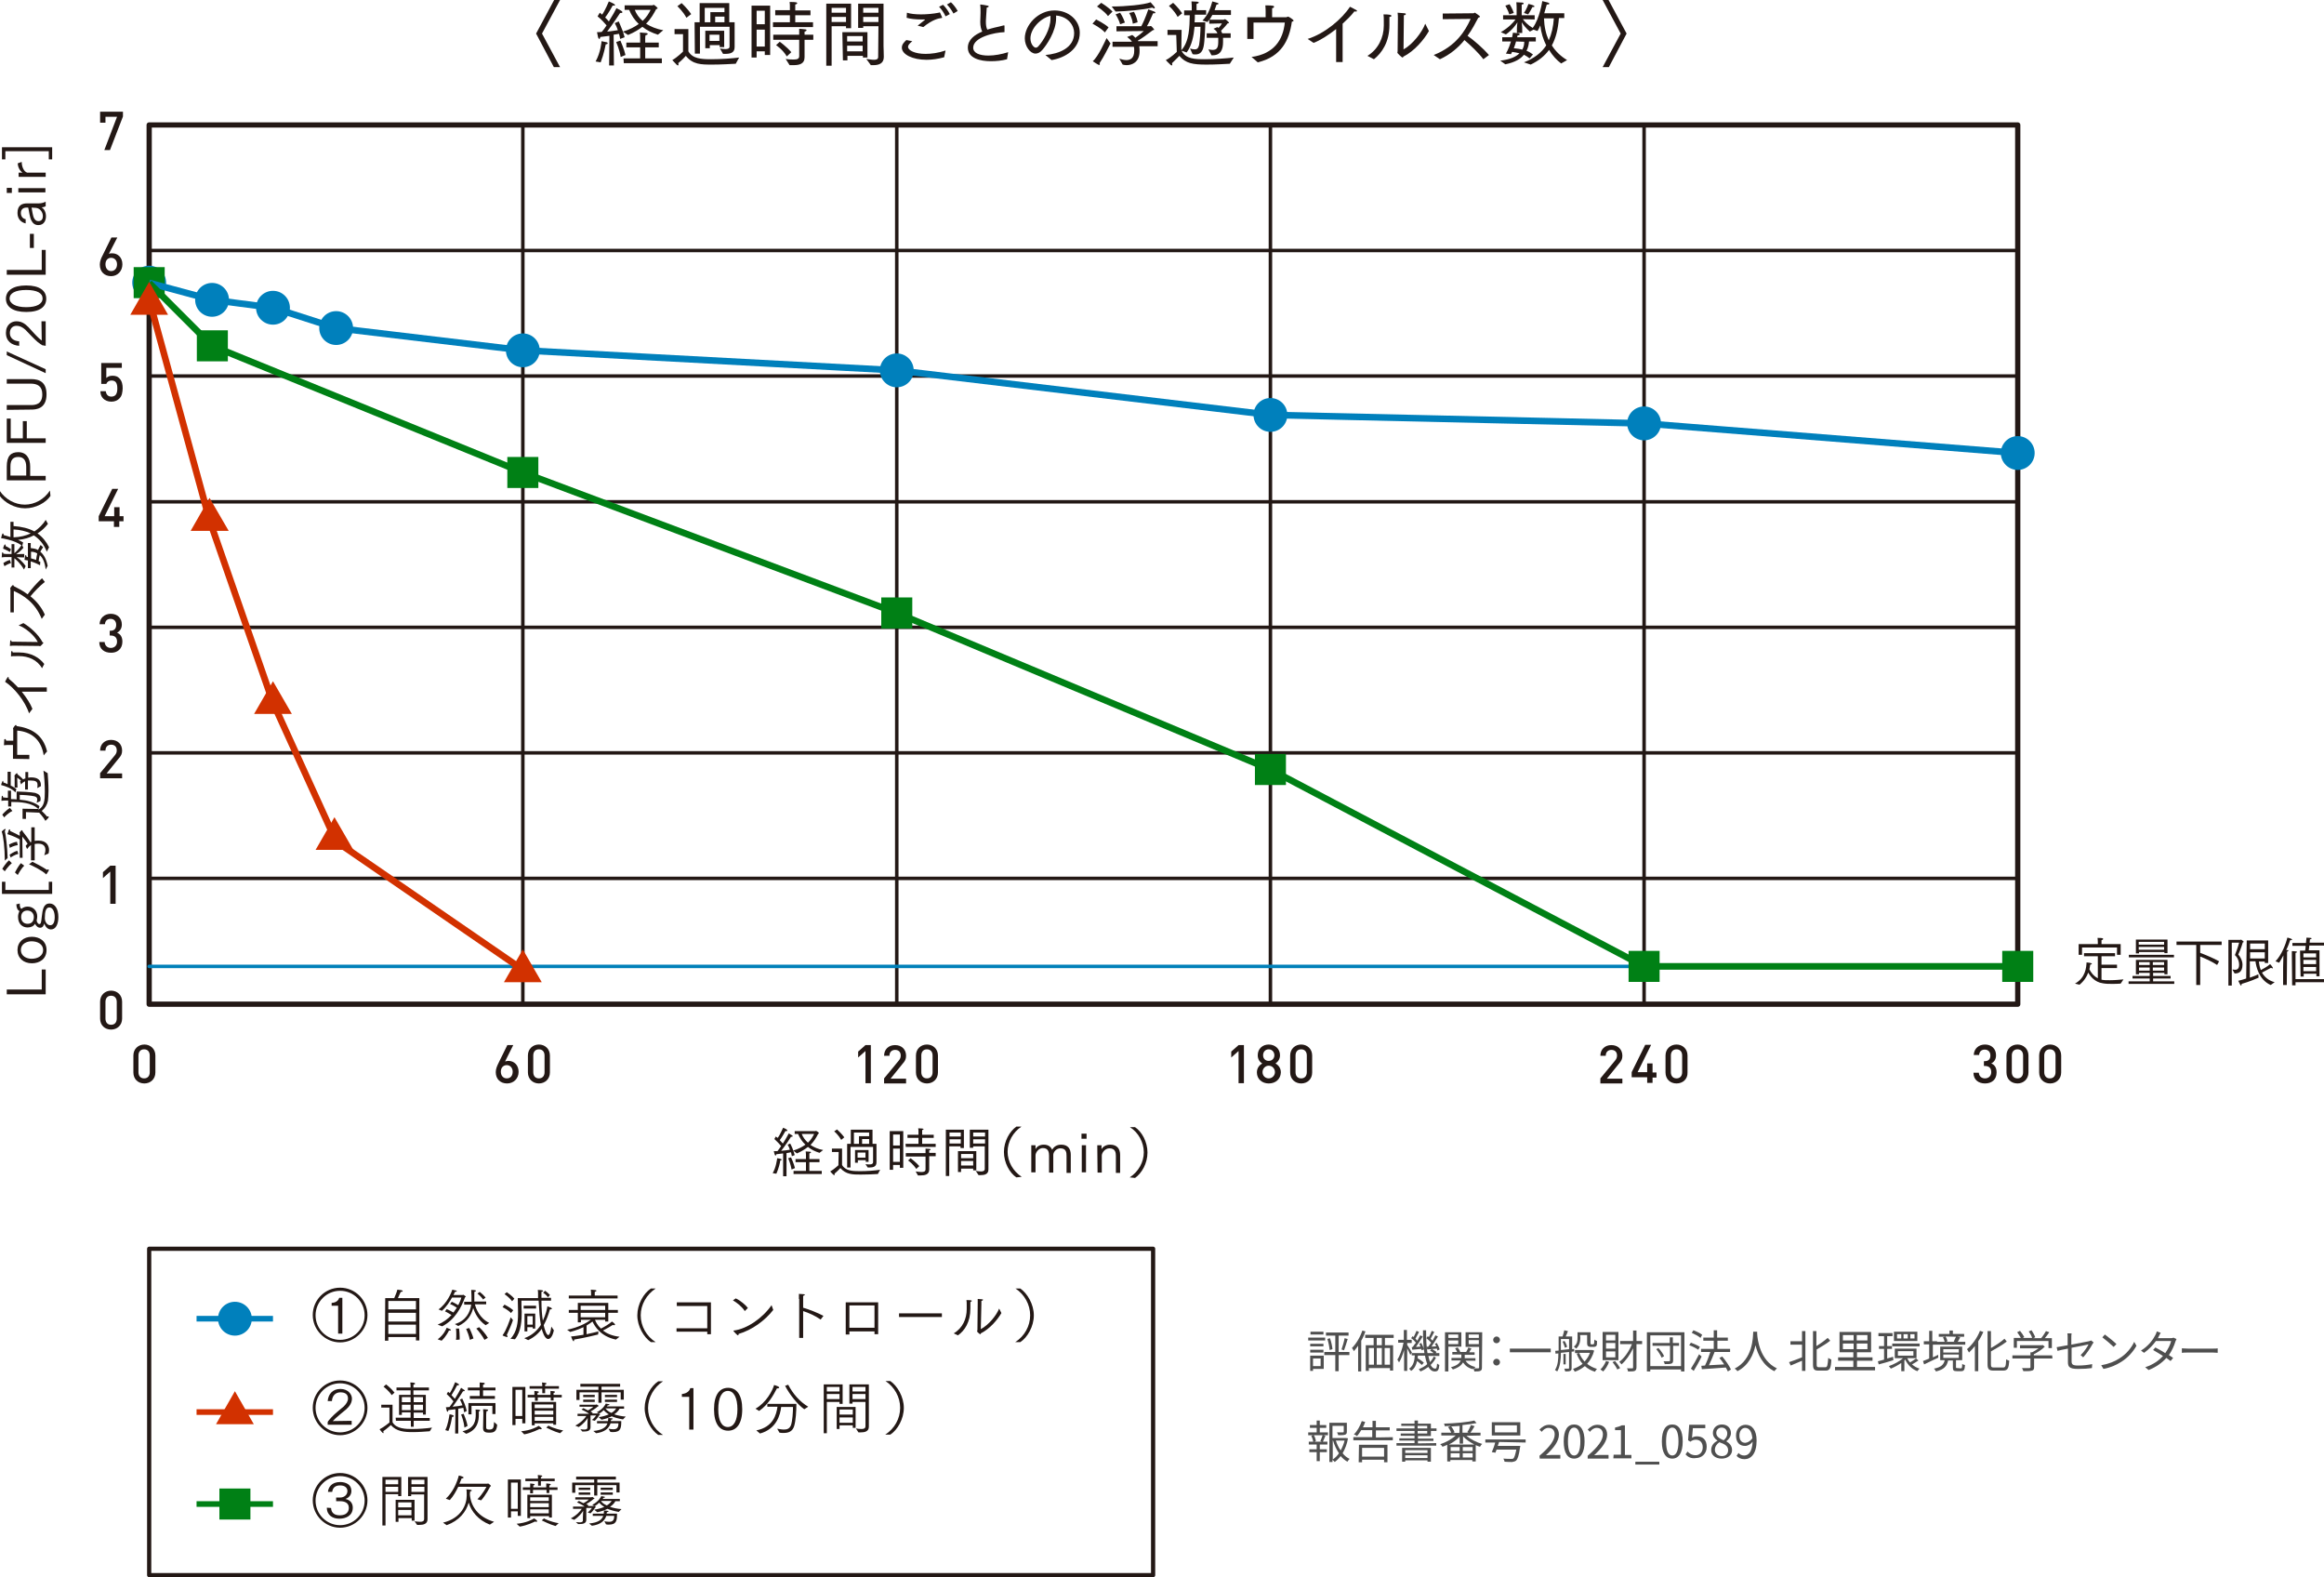 <?xml version="1.0" encoding="utf-8"?>
<!-- Generator: Adobe Illustrator 28.0.0, SVG Export Plug-In . SVG Version: 6.00 Build 0)  -->
<svg version="1.1" id="_レイヤー_2" xmlns="http://www.w3.org/2000/svg" xmlns:xlink="http://www.w3.org/1999/xlink" x="0px"
	 y="0px" viewBox="0 0 824.1 559.1" style="enable-background:new 0 0 824.1 559.1;" xml:space="preserve">
<style type="text/css">
	.st0{fill:#4F4F4F;}
	.st1{fill:#231815;}
	.st2{fill:none;stroke:#231815;stroke-width:1.24;stroke-linecap:round;stroke-linejoin:round;}
	.st3{fill:none;stroke:#231815;stroke-width:1.86;stroke-linecap:round;stroke-linejoin:round;}
	.st4{fill:#0080BC;}
	.st5{fill:#008015;}
	.st6{fill:#D23100;}
	.st7{fill:none;stroke:#0080B9;stroke-width:1.24;stroke-linecap:round;stroke-linejoin:round;}
	.st8{fill:none;stroke:#0080BC;stroke-width:2.35;stroke-miterlimit:10;}
	.st9{fill:none;stroke:#008015;stroke-width:2.35;stroke-miterlimit:10;}
	.st10{fill:none;stroke:#231815;stroke-width:1.49;stroke-linecap:round;stroke-linejoin:round;}
	.st11{fill:none;stroke:#0080BC;stroke-width:2;stroke-miterlimit:10;}
	.st12{fill:none;stroke:#D23100;stroke-width:2;stroke-miterlimit:10;}
	.st13{fill:none;stroke:#008015;stroke-width:2;stroke-miterlimit:10;}
	.st14{fill:none;stroke:#D23100;stroke-width:2.35;stroke-miterlimit:10;}
</style>
<g id="main">
	<path class="st0" d="M469.9,475.2h-6v-1h6V475.2z M469.3,485.3h-3.7v0.7h-1v-5.4h4.8V485.3z M464.6,476.4h4.7v0.9h-4.7V476.4z
		 M464.6,478.5h4.7v1h-4.7V478.5z M469.3,473.1h-4.6v-1h4.6V473.1z M465.6,481.6v2.7h2.7v-2.7H465.6z M478.5,480.4h-3.8v5.7h-1.2
		v-5.7h-3.9v-1.1h3.9v-5.8h-3.3v-1.1h8v1.1h-3.5v5.8h3.8L478.5,480.4L478.5,480.4z M471.6,474.4c0.5,1.3,0.8,2.9,0.9,3.9l-1,0.3
		c-0.1-1.1-0.4-2.7-0.8-3.9L471.6,474.4L471.6,474.4z M475.7,478.4c0.4-1.1,0.9-2.8,1.1-4l1.1,0.3c-0.4,1.3-0.9,3-1.3,4L475.7,478.4
		L475.7,478.4z"/>
	<path class="st0" d="M484.2,472c-0.4,1.1-0.9,2.3-1.5,3.3v10.9h-1.1v-9.1c-0.5,0.7-1,1.3-1.5,1.9c-0.1-0.3-0.5-0.9-0.7-1.1
		c1.5-1.5,2.9-3.8,3.7-6.2L484.2,472L484.2,472z M491.1,474.3v2.6h2.9v9h-1.1v-0.9h-7.5v1h-1.1v-9.1h2.8v-2.6h-3v-1.1h10.1v1.1
		H491.1L491.1,474.3z M485.4,483.8h1.8v-5.9h-1.8V483.8z M490,474.3h-1.8v2.6h1.8V474.3z M488.2,477.9v5.9h1.8v-5.9H488.2z
		 M492.9,477.9H491v5.9h1.9V477.9z"/>
	<path class="st0" d="M509.2,481.3c-0.5,1-1.1,1.8-1.9,2.6c0.5,0.9,1,1.3,1.6,1.3c0.5,0,0.6-0.4,0.7-1.8c0.2,0.2,0.6,0.4,0.8,0.5
		c-0.2,1.8-0.5,2.3-1.6,2.3c-1,0-1.7-0.6-2.3-1.6c-0.8,0.6-1.8,1.2-2.8,1.6c-0.1-0.2-0.4-0.6-0.6-0.8c1.1-0.5,2.2-1,3-1.8
		c-0.3-0.8-0.6-1.8-0.8-3h-2.5c0,0.3-0.1,0.6-0.1,0.9c0.8,0.5,1.7,1.1,2.2,1.6l-0.7,0.8c-0.4-0.4-1.1-0.9-1.7-1.4
		c-0.3,1.4-0.9,2.7-2.1,3.5c-0.2-0.2-0.5-0.6-0.7-0.8c1.5-1,1.9-2.8,2-4.7h-1.1v-0.9l-0.5,0.7c-0.2-0.5-0.7-1.5-1.1-2.3v8h-1.1v-7.4
		c-0.5,1.7-1.1,3.3-1.8,4.4c-0.1-0.3-0.4-0.7-0.6-1c0.9-1.3,1.8-3.9,2.2-6h-1.9V475h2v-3.5h1.1v3.5h1.7v1.1H499v0.7
		c0.4,0.6,1.5,2.3,1.7,2.8l-0.1,0.1h4.5c-0.4-2.3-0.5-5.1-0.5-8.1h1.1c0,3.1,0.1,5.9,0.5,8.1h2.2c-0.4-0.3-0.9-0.7-1.3-0.9l0.6-0.6
		c0.6,0.3,1.3,0.8,1.7,1.1l-0.3,0.4h1.3v1h-3.9c0.2,0.9,0.4,1.6,0.6,2.2c0.5-0.6,1-1.2,1.3-2L509.2,481.3L509.2,481.3z M501,477.5
		c0.3-0.5,0.7-1,1.1-1.5c-0.4-0.5-1.1-1.2-1.7-1.6l0.5-0.7c0.1,0.1,0.3,0.2,0.4,0.3c0.4-0.7,0.7-1.6,1-2.2l0.9,0.4
		c-0.4,0.8-0.9,1.7-1.3,2.4c0.3,0.2,0.5,0.5,0.7,0.7c0.4-0.7,0.7-1.3,1-1.9l0.9,0.4c-0.7,1.2-1.6,2.6-2.4,3.7l1.6-0.1
		c-0.1-0.4-0.3-0.7-0.4-1l0.7-0.3c0.4,0.7,0.8,1.7,0.9,2.3l-0.8,0.3c0-0.2-0.1-0.4-0.1-0.5c-1.1,0.1-2.3,0.2-3.2,0.3l-0.2-0.9
		L501,477.5L501,477.5z M506.5,477.4c0.3-0.4,0.6-0.9,1-1.4c-0.4-0.5-1.1-1.1-1.7-1.6l0.5-0.7c0.1,0.1,0.2,0.2,0.4,0.3
		c0.4-0.7,0.8-1.6,1-2.2l0.9,0.4c-0.4,0.8-0.9,1.7-1.3,2.4c0.3,0.3,0.5,0.5,0.7,0.7c0.4-0.7,0.7-1.3,1-1.9l0.9,0.4
		c-0.7,1.1-1.5,2.5-2.3,3.6l1.7-0.1c-0.1-0.3-0.3-0.6-0.5-0.9l0.7-0.3c0.4,0.7,0.9,1.7,1,2.3l-0.8,0.4c0-0.2-0.1-0.4-0.2-0.7
		c-1.2,0.1-2.3,0.2-3.4,0.3l-0.2-0.9L506.5,477.4L506.5,477.4z"/>
	<path class="st0" d="M513.6,477.4v8.8h-1.2v-13.9h5.8v5.1H513.6L513.6,477.4z M513.6,473.1v1.2h3.5v-1.2H513.6z M517.1,476.5v-1.3
		h-3.5v1.3H517.1z M525.5,484.8c0,0.6-0.1,1-0.6,1.2c-0.4,0.2-1.1,0.2-2.1,0.2c0-0.3-0.2-0.8-0.3-1.1c-0.1,0.1-0.1,0.2-0.2,0.3
		c-1.6-0.4-2.7-1.2-3.5-2.4c-0.5,0.9-1.5,1.8-3.6,2.5c-0.1-0.2-0.5-0.6-0.7-0.8c2.3-0.6,3.1-1.5,3.5-2.4h-3.3v-0.9h3.5v-1.2h-3.2
		v-0.9h1.7c-0.2-0.4-0.4-0.9-0.7-1.3l0.9-0.3c0.4,0.5,0.8,1.1,0.9,1.6h2.1c0.3-0.5,0.6-1.1,0.8-1.6l1.1,0.4
		c-0.3,0.4-0.6,0.9-0.8,1.3h1.9v0.9h-3.5v1.2h3.8v0.9h-3.5c0.7,1.1,1.9,1.9,3.5,2.2c-0.1,0.1-0.3,0.3-0.5,0.5c0.7,0,1.3,0,1.5,0
		c0.2,0,0.3-0.1,0.3-0.3v-7.3h-4.8v-5.2h5.9L525.5,484.8L525.5,484.8z M520.8,473.1v1.2h3.6v-1.2H520.8z M524.4,476.5v-1.4h-3.6v1.4
		H524.4z"/>
	<path class="st0" d="M529.5,475c0-0.7,0.6-1.2,1.2-1.2s1.2,0.5,1.2,1.2s-0.6,1.2-1.2,1.2S529.5,475.8,529.5,475z M529.5,482.9
		c0-0.7,0.6-1.2,1.2-1.2s1.2,0.5,1.2,1.2s-0.6,1.2-1.2,1.2S529.5,483.6,529.5,482.9z"/>
	<path class="st0" d="M549.9,478.1v1.3h-14.5v-1.3H549.9z"/>
	<path class="st0" d="M557.3,479.2v5.8c0,0.5-0.1,0.9-0.5,1c-0.4,0.2-0.9,0.2-1.8,0.2c0-0.3-0.2-0.7-0.3-1h1.4c0.2,0,0.3,0,0.3-0.2
		v-5.7c-1,0.1-2,0.2-2.9,0.3c0,2-0.2,4.8-1.3,6.6c-0.2-0.2-0.6-0.4-0.8-0.5c1.1-1.7,1.2-4,1.2-5.9l-1,0.1l-0.1-1l1.2-0.1v-5h1.4
		c0.2-0.7,0.5-1.6,0.6-2.2l1.3,0.3c-0.3,0.7-0.5,1.4-0.8,1.9h2.3v4.5l0.7-0.1l0,0.9L557.3,479.2L557.3,479.2z M553.5,478.6
		c0.9-0.1,1.9-0.2,2.9-0.3v-3.6h-2.9V478.6z M554.8,475.4c0.4,0.6,0.8,1.5,0.9,2.1l-0.8,0.3c-0.1-0.6-0.5-1.5-0.8-2.2L554.8,475.4z
		 M555.2,483.7h-0.8V480h0.8V483.7z M565.3,478.8c-0.5,1.9-1.4,3.5-2.5,4.7c1,0.8,2.2,1.4,3.5,1.8c-0.2,0.2-0.6,0.7-0.7,1
		c-1.4-0.4-2.6-1.1-3.6-2c-1.1,0.9-2.3,1.6-3.6,2c-0.1-0.3-0.4-0.8-0.6-1c1.2-0.4,2.4-1,3.4-1.8c-0.9-1-1.6-2.2-2.1-3.6l0.9-0.2
		h-1.5v-1.1h5.9l0.2,0L565.3,478.8L565.3,478.8z M560.4,474.3c0,1.2-0.3,2.8-1.5,3.8c-0.2-0.2-0.6-0.6-0.8-0.7
		c1.2-0.9,1.3-2.1,1.3-3.1v-2h4.6v3.7c0,0.3,0,0.5,0.1,0.5c0.1,0.1,0.2,0.1,0.3,0.1h0.4c0.1,0,0.3,0,0.3-0.1c0.1,0,0.1-0.1,0.2-0.3
		c0-0.2,0-0.7,0.1-1.3c0.2,0.2,0.6,0.4,0.9,0.5c0,0.6,0,1.3-0.1,1.5c-0.1,0.3-0.3,0.4-0.5,0.5c-0.2,0.1-0.5,0.1-0.7,0.1H564
		c-0.3,0-0.6-0.1-0.9-0.3c-0.2-0.2-0.3-0.5-0.3-1.3v-2.6h-2.5L560.4,474.3L560.4,474.3z M560,479.6c0.4,1.1,1.1,2.2,1.9,3.1
		c0.8-0.9,1.5-1.9,1.9-3.1H560L560,479.6z"/>
	<path class="st0" d="M570.6,482.8c-0.5,1.3-1.3,2.6-2.1,3.4c-0.2-0.2-0.7-0.5-1-0.7c0.8-0.7,1.5-1.8,2-3L570.6,482.8z M573.9,482.2
		h-5.6v-10h5.6V482.2z M572.8,473.2h-3.3v2h3.3V473.2z M572.8,476.1h-3.3v2h3.3V476.1z M572.8,479.1h-3.3v2.1h3.3V479.1z
		 M572.7,482.5c0.7,0.8,1.4,1.8,1.8,2.5l-1,0.5c-0.3-0.7-1-1.8-1.7-2.6L572.7,482.5z M582.3,476.5h-2v8.2c0,0.7-0.2,1.1-0.6,1.3
		c-0.5,0.2-1.2,0.2-2.4,0.2c0-0.3-0.2-0.9-0.4-1.1c0.9,0,1.7,0,1.9,0c0.3,0,0.3-0.1,0.3-0.4V478c-1.1,2.3-2.6,4.4-4.1,5.7
		c-0.2-0.3-0.6-0.7-0.8-0.9c1.8-1.3,3.5-3.8,4.5-6.3h-4.2v-1.1h4.6v-3.7h1.2v3.7h2L582.3,476.5L582.3,476.5z"/>
	<path class="st0" d="M597.3,472.3v13.9h-1.2v-0.7h-10.9v0.7H584v-13.9H597.3L597.3,472.3z M596.1,484.3v-10.9h-10.9v10.9H596.1z
		 M595.5,477.1h-2.2v5.2c0,0.6-0.2,1-0.6,1.1c-0.5,0.2-1.2,0.2-2.4,0.2c0-0.3-0.2-0.7-0.4-1c0.9,0,1.8,0,2,0c0.2,0,0.3-0.1,0.3-0.3
		v-5.2H586v-1h6.1v-2h1.1v2h2.2V477.1L595.5,477.1z M588.1,477.9c0.8,0.9,1.7,2.1,2,2.9l-0.9,0.5c-0.3-0.8-1.1-2.1-1.9-3
		L588.1,477.9L588.1,477.9z"/>
	<path class="st0" d="M602.2,478.5c-0.7-0.5-2-1.2-3.2-1.6l0.6-0.9c1.1,0.4,2.5,1,3.2,1.5L602.2,478.5L602.2,478.5z M603.4,480.9
		c-0.8,1.7-1.9,3.6-2.8,5.1l-1-0.8c0.8-1.2,2-3.3,2.9-5.1L603.4,480.9L603.4,480.9z M603,474.3c-0.7-0.6-2-1.3-3.1-1.8l0.6-0.9
		c1.1,0.4,2.5,1.1,3.1,1.6L603,474.3L603,474.3z M612.7,486.2c-0.2-0.4-0.4-0.9-0.7-1.4c-3.1,0.2-6.3,0.5-8.5,0.6l-0.2-1.2l1.3-0.1
		c0.7-1.4,1.4-3.3,1.9-4.8h-3.3v-1.1h4.5v-2.9h-3.7v-1.1h3.7v-2.6h1.2v2.6h3.8v1.1H609v2.9h4.5v1.1H608c-0.6,1.5-1.3,3.3-2,4.7
		c1.7-0.1,3.5-0.2,5.4-0.3c-0.5-0.8-1.1-1.6-1.7-2.3l1-0.5c1.2,1.4,2.5,3.3,3.1,4.6L612.7,486.2z"/>
	<path class="st0" d="M623.1,472.1c0,0.2,0,0.5,0,0.7c0.1,2.1,1,9.5,7,12.3c-0.3,0.3-0.7,0.7-0.9,1c-4.1-2-5.9-6-6.7-9.2
		c-0.7,3.2-2.3,7.1-6.4,9.2c-0.2-0.3-0.6-0.7-1-0.9c6.5-3.3,6.5-11,6.6-13.1L623.1,472.1L623.1,472.1z"/>
	<path class="st0" d="M639,471.9h1.2V486H639v-3.6c-1.4,0.6-2.9,1.2-4,1.7l-0.6-1.2c1.2-0.4,2.9-1,4.6-1.7v-4.5h-4.1v-1.2h4.1V471.9
		L639,471.9z M647.3,484.7c0.7,0,0.8-0.7,1-3.3c0.3,0.2,0.8,0.5,1.1,0.6c-0.1,2.9-0.5,3.9-2,3.9h-2.6c-1.5,0-1.9-0.5-1.9-2.2v-11.8
		h1.2v5.3c1.5-0.9,3-2,4-2.9l0.9,1c-1.3,1.1-3.2,2.1-4.8,3.1v5.3c0,0.8,0.1,1,0.8,1L647.3,484.7L647.3,484.7z"/>
	<path class="st0" d="M664.9,484.6v1.2h-14.2v-1.2h6.5v-2.2h-5.4v-1.2h5.4v-1.8h-4.9v-7.2h11.2v7.2h-5v1.8h5.5v1.2h-5.5v2.2H664.9
		L664.9,484.6z M653.5,475.2h3.8v-1.9h-3.8V475.2z M653.5,478.3h3.8v-2h-3.8V478.3z M662.2,473.3h-3.8v1.9h3.8V473.3z M662.2,476.3
		h-3.8v2h3.8V476.3z"/>
	<path class="st0" d="M671.4,482.2c-1.8,0.6-3.7,1.1-5.2,1.5l-0.3-1.1c0.6-0.1,1.4-0.4,2.2-0.6v-3.8h-1.8v-1h1.8v-3.5h-2v-1.1h5v1.1
		h-1.9v3.5h1.7v1h-1.7v3.4l2.1-0.6L671.4,482.2L671.4,482.2z M680.3,482.3c-0.7,0.5-1.6,1-2.3,1.4c0.8,0.7,1.7,1.2,2.7,1.5
		c-0.3,0.2-0.6,0.7-0.8,0.9c-1.9-0.7-3.4-2.2-4.3-4.1c-0.1,0.1-0.2,0.2-0.3,0.3v3.8h-1.1v-2.9c-1.2,0.8-2.5,1.5-3.7,2
		c-0.2-0.3-0.5-0.6-0.7-0.9c1.7-0.6,3.7-1.6,5-2.8h-2.9v-3.4h7.7v3.4h-3.3c0.3,0.6,0.6,1.1,1,1.5c0.7-0.4,1.6-1,2.1-1.4L680.3,482.3
		L680.3,482.3z M680.7,476.3v1H671v-1H680.7z M679.9,475.4h-8.3v-3.3h8.3V475.4z M674.2,473h-1.5v1.5h1.5V473z M673,480.6h5.5V479
		H673V480.6z M676.5,473H675v1.5h1.5V473z M678.9,473h-1.5v1.5h1.5V473z"/>
	<path class="st0" d="M687.3,481.3l-5,2.4l-0.4-1.2c0.6-0.2,1.3-0.5,2.2-0.9v-5h-1.9v-1.1h1.9v-3.7h1.1v3.7h1.7v0.2h2.7
		c-0.1-0.5-0.4-1.1-0.6-1.6l0.8-0.2h-2.3v-1h3.8v-1.2h1.2v1.2h4v1h-2.3l0.9,0.2c-0.3,0.6-0.6,1.2-0.9,1.6h2.7v1h-9.8v0h-1.7v4.5
		c0.6-0.3,1.2-0.6,1.9-0.9L687.3,481.3L687.3,481.3z M695.3,485.1c0.4,0,0.5-0.2,0.5-1.6c0.2,0.2,0.7,0.4,1,0.4
		c-0.1,1.8-0.4,2.2-1.4,2.2h-1.5c-1.2,0-1.4-0.3-1.4-1.4v-2.4h-1.7c-0.4,2-1.4,3.2-4.3,3.9c-0.1-0.3-0.5-0.8-0.7-1
		c2.6-0.5,3.5-1.5,3.8-3H688v-4.8h7.8v4.8h-2.2v2.4c0,0.4,0.1,0.4,0.5,0.4L695.3,485.1L695.3,485.1z M689.1,479.5h5.5v-1.2h-5.5
		V479.5z M689.1,481.4h5.5v-1.2h-5.5V481.4z M689.9,473.8c0.3,0.5,0.6,1.2,0.7,1.7l-0.7,0.2h3.4l-0.5-0.1c0.2-0.5,0.6-1.2,0.8-1.7
		L689.9,473.8L689.9,473.8z"/>
	<path class="st0" d="M703.3,472.2c-0.5,1.1-1.1,2.3-1.8,3.3v10.6h-1.2v-8.9c-0.7,0.9-1.4,1.6-2.1,2.3c-0.1-0.3-0.5-0.9-0.7-1.2
		c1.8-1.5,3.6-3.9,4.6-6.5L703.3,472.2L703.3,472.2z M710.3,484.8c0.9,0,1-0.6,1.1-2.9c0.3,0.2,0.8,0.4,1.1,0.5
		c-0.2,2.6-0.5,3.5-2.2,3.5h-3.3c-1.7,0-2.2-0.5-2.2-2.2v-11.8h1.2v6c1.8-1,3.6-2.2,4.8-3.3l0.8,1c-1.5,1.2-3.7,2.4-5.6,3.5v4.6
		c0,0.9,0.2,1.1,1.1,1.1H710.3L710.3,484.8z"/>
	<path class="st0" d="M727.8,481.6h-6.5v3.1c0,0.7-0.2,1.1-0.8,1.2c-0.6,0.2-1.5,0.2-3,0.2c-0.1-0.3-0.3-0.8-0.5-1.1
		c1.2,0,2.3,0,2.6,0c0.3,0,0.4-0.1,0.4-0.3v-3.1h-6.4v-1.1h6.4v-1.1h0.6c0.8-0.4,1.6-0.9,2.3-1.4h-6.6v-1.1h7.8l0.2-0.1l0.8,0.6
		c-1,1-2.5,2-3.9,2.7v0.4h6.5L727.8,481.6L727.8,481.6z M715.2,477.8h-1.1v-3.5h2.5c-0.3-0.6-0.9-1.4-1.3-2l1-0.5
		c0.6,0.7,1.2,1.6,1.5,2.2l-0.5,0.3h3.3c-0.2-0.7-0.7-1.6-1.2-2.3l1-0.4c0.5,0.8,1.1,1.8,1.3,2.5l-0.7,0.3h2.8
		c0.6-0.7,1.3-1.8,1.7-2.5l1.2,0.4c-0.5,0.7-1.1,1.5-1.6,2.1h2.5v3.5h-1.2v-2.5h-11.2V477.8L715.2,477.8z"/>
	<path class="st0" d="M737.8,480.4c1.2-1.1,2.4-2.9,2.8-3.8c-0.3,0.1-3.2,0.7-6,1.2v4.8c0,1.1,0.4,1.5,2.3,1.5s3.4-0.2,5-0.5
		l-0.1,1.4c-1.4,0.2-3,0.3-5,0.3c-3,0-3.5-0.8-3.5-2.4v-4.8c-1.6,0.3-3,0.6-3.7,0.8l-0.3-1.3c0.7-0.1,2.2-0.4,3.9-0.7v-2.7
		c0-0.5,0-1-0.1-1.5h1.5c-0.1,0.5-0.1,1-0.1,1.5v2.5c2.7-0.5,5.5-1.1,6.2-1.2c0.3-0.1,0.7-0.2,0.8-0.3l0.9,0.7
		c-0.1,0.2-0.3,0.4-0.4,0.6c-0.7,1.3-2,3.3-3.3,4.7L737.8,480.4L737.8,480.4z"/>
	<path class="st0" d="M751.5,481.6c2.5-1.5,4.4-3.9,5.3-5.9l0.8,1.4c-1.1,2-3,4.2-5.4,5.7c-1.6,1-3.6,2-6.3,2.5l-0.8-1.3
		C747.9,483.5,750,482.6,751.5,481.6L751.5,481.6z M750.5,476.5l-1,1c-0.8-0.8-2.8-2.5-4-3.4l0.9-1
		C747.6,474,749.6,475.6,750.5,476.5L750.5,476.5z"/>
	<path class="st0" d="M771.8,474.7c-0.1,0.2-0.3,0.6-0.4,0.9c-0.4,1.4-1.2,3.2-2.3,4.8c0.6,0.4,1.2,0.8,1.5,1l-0.9,1.1
		c-0.4-0.3-0.9-0.7-1.5-1.1c-1.4,1.6-3.5,3.2-6.3,4.3l-1.2-1c2.8-0.9,4.9-2.4,6.3-4c-1.3-0.8-2.6-1.6-3.5-2.1l0.8-0.9
		c0.9,0.5,2.3,1.2,3.5,2c1-1.4,1.8-3,2.1-4.3h-5.4c-1,1.4-2.5,3-4.2,4.2l-1.1-0.8c2.8-1.7,4.4-4.1,5.1-5.5c0.2-0.3,0.4-0.9,0.5-1.3
		l1.4,0.5c-0.3,0.4-0.5,1-0.7,1.3c-0.1,0.2-0.2,0.4-0.3,0.6h4.4c0.4,0,0.8,0,1.1-0.2L771.8,474.7L771.8,474.7z"/>
	<path class="st0" d="M773.7,478c0.5,0,1.3,0.1,2.2,0.1h8.8c0.8,0,1.4,0,1.7-0.1v1.6c-0.3,0-1-0.1-1.7-0.1h-8.8
		c-0.9,0-1.7,0-2.2,0.1V478z"/>
	<path class="st0" d="M468,507.8h2.9v1h-1.7l0.8,0.2c-0.3,0.7-0.6,1.5-0.9,2.1h1.6v1H468v1.7h2.5v1H468v3.2h-1.1v-3.2h-2.6v-1h2.6
		v-1.7h-2.8v-1h1.6c-0.1-0.6-0.4-1.4-0.7-2.1l0.8-0.2h-1.9v-1h3v-1.6h-2.4v-1h2.4v-1.6h1.1v1.6h2.3v1H468L468,507.8L468,507.8z
		 M468.2,510.9c0.3-0.6,0.6-1.5,0.8-2.1h-3.1c0.4,0.7,0.7,1.6,0.7,2.1l-0.6,0.2h2.8L468.2,510.9L468.2,510.9z M478,509.9
		c-0.3,1.9-1,3.7-1.9,5.3c0.7,0.9,1.6,1.6,2.5,2c-0.3,0.2-0.6,0.7-0.8,1c-0.9-0.5-1.7-1.2-2.4-2c-0.6,0.8-1.3,1.5-2.1,2.1
		c-0.2-0.2-0.5-0.6-0.8-0.8v0.8h-1.1v-13.9h6.2v3.1c0,0.6-0.1,0.9-0.6,1.1c-0.5,0.2-1.3,0.2-2.5,0.2c0-0.3-0.2-0.7-0.4-1
		c1,0,1.8,0,2.1,0c0.3,0,0.3-0.1,0.3-0.3v-2h-4v4.3h4.5l0.2,0L478,509.9L478,509.9z M472.6,517.4c0.9-0.6,1.6-1.3,2.2-2.2
		c-0.9-1.3-1.6-2.9-2.1-4.5h-0.1L472.6,517.4L472.6,517.4z M473.7,510.7c0.4,1.3,1,2.5,1.7,3.5c0.6-1.1,1.1-2.3,1.4-3.5H473.7z"/>
	<path class="st0" d="M493.9,509.5v1.1h-14v-1.1h6.7V507h-3.9c-0.5,0.8-1,1.6-1.5,2.1c-0.2-0.2-0.8-0.5-1.1-0.6
		c1.2-1.1,2.2-3,2.8-4.7l1.2,0.3c-0.2,0.6-0.5,1.3-0.8,1.9h3.4v-2.3h1.2v2.3h4.9v1.1h-4.9v2.5L493.9,509.5L493.9,509.5z
		 M481.9,512.2H492v6.2h-1.2v-0.9H483v0.9h-1.2L481.9,512.2L481.9,512.2z M483,513.3v3.1h7.8v-3.1H483z"/>
	<path class="st0" d="M509.3,511.6v0.9h-14.1v-0.9h6.4v-0.9h-5.4v-0.8h5.4V509h-4.9v-0.8h4.9v-0.9h-6.4v-0.9h6.4v-0.9h-4.7v-0.8h4.7
		v-1.1h1.2v1.1h4.6v1.7h2v0.9h-2v1.8h-4.6v0.9h5.5v0.8h-5.5v0.9L509.3,511.6L509.3,511.6z M497.2,513.3h10.2v4.9h-1.2v-0.5h-7.9v0.5
		h-1.1V513.3L497.2,513.3z M498.3,514.1v1h7.9v-1H498.3z M506.2,516.9v-1h-7.9v1H506.2z M502.7,506.4h3.4v-0.9h-3.4V506.4z
		 M502.7,508.2h3.4v-0.9h-3.4V508.2z"/>
	<path class="st0" d="M520,509c1.4,1.2,3.7,2.4,5.6,2.9c-0.3,0.2-0.6,0.7-0.8,1c-0.5-0.2-1-0.3-1.5-0.6v5.8h-1.2v-0.5h-7.8v0.5h-1.1
		v-5.9c-0.6,0.3-1.2,0.5-1.7,0.7c-0.1-0.3-0.5-0.7-0.8-0.9c1.9-0.6,4.1-1.8,5.5-3.1h-5.1v-1h3.5c-0.2-0.6-0.7-1.4-1.1-2l1-0.4
		c-0.7,0-1.5,0.1-2.2,0.1c0-0.3-0.1-0.7-0.3-0.9c3.8-0.1,8.4-0.5,10.8-1.1l0.8,0.9c-1.4,0.3-3.1,0.5-5,0.7v2.7h2.2l-0.5-0.2
		c0.5-0.7,1-1.7,1.3-2.5l1.3,0.4c-0.5,0.8-1,1.7-1.5,2.3h3.6v1L520,509L520,509z M522.8,512.1c-1.5-0.8-3-1.8-4-2.9v2.6h-1.2v-2.5
		c-1,1.1-2.4,2.1-3.8,2.8L522.8,512.1L522.8,512.1z M517.6,513h-3.2v1.4h3.2V513z M514.4,516.7h3.2v-1.5h-3.2V516.7z M517.6,505.5
		c-1,0.1-2,0.1-3,0.2c0.5,0.6,1,1.5,1.2,2.1l-0.6,0.2h2.3L517.6,505.5L517.6,505.5z M522.2,513h-3.5v1.4h3.5V513z M522.2,516.7v-1.5
		h-3.5v1.5H522.2z"/>
	<path class="st0" d="M531.6,511.2c-0.2,0.5-0.3,0.9-0.5,1.4h8c0,0,0,0.4-0.1,0.6c-0.4,2.8-0.8,4-1.4,4.6c-0.4,0.3-0.8,0.4-1.4,0.5
		c-0.5,0-1.6,0-2.7-0.1c0-0.3-0.2-0.8-0.4-1.1c1.1,0.1,2.3,0.1,2.7,0.1c0.4,0,0.6,0,0.8-0.1c0.4-0.3,0.7-1.3,1.1-3.2h-7
		c-0.2,0.4-0.3,0.8-0.4,1.1l-1.3-0.2c0.4-0.9,0.9-2.2,1.2-3.4h-3.5v-1.1h14.3v1.1L531.6,511.2L531.6,511.2z M539.1,508.9H529v-4.7
		h10.1V508.9z M537.9,505.3h-7.8v2.5h7.8V505.3z"/>
	<path class="st0" d="M545.9,516.1c3.7-3.2,5.4-5.5,5.4-7.6c0-1.3-0.7-2.3-2.2-2.3c-1,0-1.8,0.6-2.4,1.4l-0.8-0.8c1-1,2-1.7,3.5-1.7
		c2.1,0,3.4,1.4,3.4,3.5c0,2.3-1.8,4.7-4.6,7.3c0.6,0,1.3-0.1,1.9-0.1h3.2v1.3H546L545.9,516.1L545.9,516.1z"/>
	<path class="st0" d="M554.5,511c0-4.1,1.4-6,3.7-6s3.7,2,3.7,6s-1.4,6.1-3.7,6.1S554.5,515.1,554.5,511z M560.4,511
		c0-3.4-0.9-4.9-2.2-4.9s-2.2,1.4-2.2,4.9s0.9,5,2.2,5S560.4,514.5,560.4,511z"/>
	<path class="st0" d="M563,516.1c3.7-3.2,5.4-5.5,5.4-7.6c0-1.3-0.7-2.3-2.2-2.3c-1,0-1.8,0.6-2.4,1.4l-0.8-0.8c1-1,2-1.7,3.5-1.7
		c2.1,0,3.4,1.4,3.4,3.5c0,2.3-1.8,4.7-4.6,7.3c0.6,0,1.3-0.1,1.9-0.1h3.2v1.3H563L563,516.1L563,516.1z"/>
	<path class="st0" d="M572.2,515.7h2.6V507h-2.1v-0.9c1-0.2,1.8-0.5,2.4-0.8h1.1v10.5h2.3v1.2h-6.4L572.2,515.7L572.2,515.7z"/>
	<path class="st0" d="M579.9,518.2h8.5v1h-8.5V518.2z"/>
	<path class="st0" d="M589.3,511c0-4.1,1.4-6,3.7-6s3.7,2,3.7,6s-1.4,6.1-3.7,6.1S589.3,515.1,589.3,511z M595.2,511
		c0-3.4-0.9-4.9-2.2-4.9s-2.2,1.4-2.2,4.9s0.9,5,2.2,5S595.2,514.5,595.2,511z"/>
	<path class="st0" d="M597.7,515.6l0.7-1c0.7,0.7,1.5,1.3,2.9,1.3s2.5-1.1,2.5-2.8s-1-2.7-2.4-2.7c-0.8,0-1.3,0.2-2,0.7l-0.8-0.5
		l0.4-5.5h5.7v1.2h-4.4l-0.3,3.4c0.5-0.3,1-0.5,1.7-0.5c2,0,3.5,1.1,3.5,3.7s-1.9,4-3.8,4C599.6,517.2,598.4,516.4,597.7,515.6
		L597.7,515.6z"/>
	<path class="st0" d="M606.8,514c0-1.6,1.1-2.7,2.2-3.2v-0.1c-0.9-0.6-1.6-1.5-1.6-2.7c0-1.8,1.4-3,3.2-3c2,0,3.2,1.3,3.2,3.1
		c0,1.2-0.9,2.3-1.6,2.8v0.1c1,0.6,2,1.5,2,3.1c0,1.7-1.5,3-3.7,3S606.7,515.8,606.8,514L606.8,514z M612.8,514.1
		c0-1.6-1.4-2.2-3.1-2.8c-0.9,0.6-1.6,1.5-1.6,2.7c0,1.2,1,2.2,2.5,2.2S612.8,515.3,612.8,514.1L612.8,514.1z M612.5,508.2
		c0-1.1-0.7-2.1-2-2.1c-1.1,0-1.9,0.8-1.9,1.9c0,1.4,1.3,2,2.6,2.6C612.1,509.9,612.5,509.1,612.5,508.2L612.5,508.2z"/>
	<path class="st0" d="M616.5,515.1c0.5,0.6,1.2,0.9,2,0.9c1.5,0,2.8-1.2,3-4.9c-0.7,0.9-1.7,1.5-2.7,1.5c-2,0-3.2-1.3-3.2-3.7
		c0-2.3,1.5-3.8,3.4-3.8c2.3,0,3.9,1.9,3.9,5.6c0,4.7-2,6.6-4.3,6.6c-1.3,0-2.2-0.5-2.8-1.2L616.5,515.1L616.5,515.1z M621.4,509.9
		c-0.2-2.4-1.1-3.7-2.6-3.7c-1.1,0-2,1.1-2,2.7s0.7,2.6,2.1,2.6C619.7,511.4,620.6,511,621.4,509.9L621.4,509.9z"/>
	<path class="st1" d="M274,415.9c1.2-2.1,1.5-4.7,1.6-5.3c1.4,0.2,1.6,0.4,1.6,0.5c0,0.1-0.2,0.3-0.5,0.3c-0.1,0.7-0.5,2.7-1.4,4.7
		L274,415.9L274,415.9z M277.7,408.9c-0.7,0.1-1.6,0.2-2.4,0.3c-0.1,0.3-0.2,0.5-0.3,0.5c0,0-0.3,0-0.6-1.6c0.4,0,0.8,0,1.3,0
		c0.4-0.5,0.9-1.2,1.3-1.8c-0.5-0.6-1.4-1.6-2.4-2.5l0.5-0.9c0.2,0.2,0.5,0.4,0.7,0.5c0.8-1.1,1.7-3.2,1.9-3.6c1,0.4,1.5,0.7,1.5,1
		c0,0.1-0.1,0.2-0.4,0.2c-0.1,0-0.2,0-0.3,0c-0.3,0.5-1.2,2.2-2,3.2c0.4,0.4,0.8,0.9,1.1,1.2c1-1.5,1.8-3,2.1-3.6
		c1.2,0.7,1.4,0.8,1.4,1c0,0.1-0.1,0.2-0.3,0.2c-0.1,0-0.2,0-0.3,0c-0.2,0.4-2,3.1-3.5,5c1.2-0.1,2.4-0.3,3.1-0.4
		c-0.2-0.7-0.5-1.3-0.8-1.8l0.9-0.4c0.3,0.5,1.2,2.4,1.6,4.1l-1,0.4c-0.1-0.5-0.2-0.9-0.3-1.4c-0.4,0.1-0.9,0.2-1.6,0.3l0,8.2h-1.2
		L277.7,408.9z M280.7,414.6c-0.3-1.8-1-3.5-1.2-4l1-0.3c0.2,0.4,1,2.2,1.4,3.8L280.7,414.6L280.7,414.6z M281.3,407.9
		c1.9-0.6,3.2-1.3,4.3-2.1c-1.2-1.1-2-2.4-2.6-3.8h-1.2v-1l7.3,0c0.1,0,0.2-0.1,0.3-0.1c0.1,0,1,0.6,1,0.8c0,0.1-0.1,0.2-0.3,0.3
		c-0.7,1.4-1.5,2.7-2.7,3.9c1.2,0.8,2.7,1.5,4.5,1.8l-1.3,1c-1.6-0.5-3-1.2-4.1-2.1c-1,0.8-2.3,1.6-3.9,2.3L281.3,407.9L281.3,407.9
		z M281.4,415.1h4.4V412h-3.7v-1.1h3.7v-1.2c0,0,0-1.1-0.1-1.5c0.1,0,1.1,0.1,1.5,0.1c0.2,0,0.4,0.1,0.4,0.2c0,0.1-0.2,0.3-0.6,0.4
		c0,0.2,0,0.9,0,0.9v1.1h3.6v1.1H287v3.1h4.4v1.1h-10L281.4,415.1L281.4,415.1z M284.3,402c0.4,1.1,1.2,2.2,2.2,3.1
		c1.1-1,1.7-2.1,2.2-3.1H284.3z"/>
	<path class="st1" d="M297.4,408.4H295v-1.2h3.6v5.8c1.2,2.1,3.7,2.2,6.3,2.2c2.4,0,5.3-0.2,7.2-0.5l-0.8,1.5
		c-1.4,0.1-3.9,0.2-6.1,0.2c-2.8,0-5.2,0-7.2-2.3c0,0-1.1,1.2-2.1,2c0.1,0.1,0.1,0.2,0.1,0.3c0,0.1-0.1,0.2-0.2,0.2
		c-0.3,0-1.3-1.2-1.4-1.3c1.4-0.8,2.9-2.2,2.9-2.2L297.4,408.4L297.4,408.4z M296.8,400.4c0.1,0.1,1.5,1.3,2.6,2.8l-1.1,0.9
		c-0.9-1.6-2.3-2.9-2.5-3L296.8,400.4L296.8,400.4z M300.4,405.5h1.3v-5h7.7v5h1.4v4.6l0,1.9v0.1c0,1.5-1.2,1.8-2.5,1.8
		c-0.2,0-0.4,0-0.6,0l-0.8-1.2c0.5,0.1,1.1,0.1,1.5,0.1c0.7,0,1.2-0.2,1.2-0.8v-5.4h-8v7.3h-1.2V405.5L300.4,405.5z M304.6,405.5
		v-2.7h3.6v-1.3h-5.4v4H304.6L304.6,405.5z M303.1,407.7h4.9v4.2H307v-0.6h-2.8v0.9h-1V407.7L303.1,407.7z M306.9,410.4v-1.8h-2.8
		v1.8H306.9z M308.2,405.5v-1.7h-2.5v1.7H308.2z"/>
	<path class="st1" d="M315.5,401h4.8v13h-1.2v-1h-2.4v1.7h-1.2L315.5,401L315.5,401z M319.1,406.1v-3.9h-2.4v3.9H319.1z
		 M319.1,411.9v-4.7h-2.4v4.7H319.1z M321.1,405.5h4.6v-2.1h-3.9v-1.1h3.9v-0.9c0-0.5,0-0.9-0.1-1.4c1.1,0,1.9,0.1,1.9,0.3
		c0,0.1-0.2,0.3-0.5,0.3c0,0.4,0,0.9,0,0.9v0.8h4.1v1.1h-4.1v2.1h4.8v1.1h-10.6L321.1,405.5L321.1,405.5z M324.7,415.3
		c0.8,0.1,1.5,0.2,2,0.2c1,0,1.5-0.2,1.5-1V410h-7v-1.2h7v-0.1c0-0.6,0-1.3,0-1.5c0.1,0,1.1,0.1,1.4,0.1c0.3,0,0.4,0.1,0.4,0.2
		c0,0.1-0.2,0.3-0.5,0.3c0,0.1,0,0.5,0,0.9h2.3v1.2h-2.3v2.9c0,0.9,0,1.6,0,1.7v0.1c0,1.8-1.5,2.1-3,2.1c-0.3,0-0.6,0-1,0
		L324.7,415.3L324.7,415.3z M322.9,410.6c0.1,0.1,1.9,1.4,3.1,2.8l-1.1,1c-1-1.6-2.7-2.9-2.9-3L322.9,410.6L322.9,410.6z"/>
	<path class="st1" d="M335.4,400.5h6.4v6.5h-1.2v-0.6h-4v10.5h-1.2V400.5z M340.7,402.9v-1.4h-4v1.4H340.7z M340.7,405.4v-1.5h-4
		v1.5H340.7z M339.7,408.1h6.5v6.8h-1.1v-0.6h-4.3v1.2h-1.1L339.7,408.1L339.7,408.1z M345.1,410.6l0-1.5h-4.3v1.5H345.1
		L345.1,410.6z M345.1,413.2v-1.6h-4.3v1.6H345.1z M349.3,406.4h-4.2v0.5h-1.2v-6.4h6.6v11.2c0,0,0,1.9,0,2.9c0,1.7-1.4,2-2.8,2
		c-0.2,0-0.5,0-0.7,0c0,0-0.9-1.3-1-1.5c0.5,0.1,1.3,0.2,1.9,0.2c0.7,0,1.3-0.2,1.3-0.9V406.4L349.3,406.4z M349.3,402.9v-1.4h-4.2
		v1.4H349.3z M349.3,405.4v-1.5h-4.2v1.5H349.3z"/>
	<path class="st1" d="M360.4,417.4c-2.4-1.6-4.4-5.2-4.4-9s2-7.3,4.4-9l1.8,0c-3,2-4.9,5.4-4.9,8.9s1.9,6.9,5,8.9L360.4,417.4
		L360.4,417.4z"/>
	<path class="st1" d="M365.7,406h1.5c0,0.2,0,1.1,0,1.4c0.5-1,1.6-1.6,2.9-1.6c1.6,0,2.5,0.7,3,1.8c0.9-1.6,2.4-1.8,3.2-1.8
		c2.5,0,3.4,1.6,3.4,3.6v6.4h-1.5v-6c0-1.2-0.1-2.7-2.2-2.7c-1.4,0-2.5,1.3-2.5,2.3v6.3H372v-6c0-1.1-0.2-2.7-2.2-2.7
		c-1.4,0-2.6,1.5-2.6,2.6v6h-1.5L365.7,406L365.7,406z"/>
	<path class="st1" d="M383.5,401.9h1.8v1.8h-1.8V401.9z M383.6,406h1.5v9.6h-1.5V406z"/>
	<path class="st1" d="M389.1,406h1.5v1.4c0.9-1.5,2.5-1.6,3.1-1.6c2.5,0,3.5,1.6,3.5,3.6v6.4h-1.5v-6c0-1.2-0.2-2.7-2.3-2.7
		c-1.5,0-2.7,1.5-2.7,2.6v6h-1.5L389.1,406L389.1,406z"/>
	<path class="st1" d="M400.6,417.4c3.1-2,5-5.4,5-8.9s-1.9-7-4.9-8.9l1.8,0c2.4,1.6,4.4,5.2,4.4,9s-2,7.3-4.4,9L400.6,417.4
		L400.6,417.4z"/>
	<path class="st1" d="M2.4,352.5v-1.7h12.4v-7.1h1.4v8.8L2.4,352.5L2.4,352.5z"/>
	<path class="st1" d="M11.3,341.5c-3,0-5.1-1.9-5.1-4.7s2.1-4.7,5.1-4.7c2.7,0,5.2,1.5,5.2,4.7S14,341.5,11.3,341.5z M11.2,333.7
		c-1.7,0-3.8,0.9-3.8,3.1s2.1,3.1,3.8,3.1c2.1,0,4.1-1,4.1-3.1S13.3,333.7,11.2,333.7z"/>
	<path class="st1" d="M7,320.3v0.1c0,1,0.2,1.6,0.6,1.8c0.6-0.5,1.3-0.8,2.2-0.8c1.8,0,3.4,1.3,3.4,3.5c0,0.5-0.1,1-0.2,1.4
		c0,0.5,0.5,1.3,0.9,1.3c0.6,0,0.7-0.5,0.9-2.5c0.3-2.6,0.6-4.8,2.8-4.8c1.8,0,3.1,1.8,3.1,4.8c0,2.5-0.9,4.4-2.6,4.4
		c-1,0-1.9-0.7-2.4-2.1c-0.2,0.8-0.6,1.5-1.5,1.5c-0.7,0-1.3-0.5-1.8-1.4c-0.4,0.8-1.4,1.3-2.6,1.3c-1.8,0-3.4-1.2-3.4-3.8
		c0-0.7,0.2-1.4,0.5-2c-0.6-0.3-1.1-1.1-1.1-2.5C5.7,320.7,7,320.3,7,320.3z M12,325.1c0-1.3-0.9-2.3-2.3-2.3s-2.2,0.9-2.2,2.3
		c0,1.5,0.9,2.4,2.3,2.4S12,326.6,12,325.1L12,325.1z M19.4,325.1c0-1.9-0.7-3.4-1.9-3.4s-1.6,1.4-1.6,3.8c0,1.5,1,2.5,1.8,2.5
		C18.9,328.1,19.4,326.9,19.4,325.1z"/>
	<path class="st1" d="M0.7,316.9v-4.3h1.2v2.9h15.4v-2.9h1.2v4.3H0.7z"/>
	<path class="st1" d="M1.7,305.1v-0.2c0-4.1-0.5-8.6-1.1-10.1c0.1-0.1,0.6-0.6,0.9-0.8c0.1-0.1,0.3-0.1,0.4-0.1s0.1,0,0.1,0.1
		s-0.1,0.3-0.3,0.6c0.4,1.7,0.9,5.7,1,9.6L1.7,305.1L1.7,305.1z M0.8,308c0.1-0.1,1.2-2,2.4-3l1,1c-1.2,1-2.4,2.7-2.5,2.9L0.8,308
		L0.8,308z M15.7,303.2c0.2-0.6,0.4-1.2,0.4-1.9c0-1.2-0.6-2.2-2.5-2.2h0c-0.4,0-0.8,0-1.3,0.1v5.8H11v-5.4
		c-0.5,0.3-0.9,0.7-1.4,1.4l-0.5-1.1c0.2-0.3,0.5-0.6,0.7-0.8c-0.5-0.8-1.4-1.9-1.9-2.5l0.1,7.5H7v-6.5c-0.6-0.4-2.2-1.2-4.4-1.9
		c0.1-0.1,0.4-1,0.5-1.4c0.1-0.2,0.2-0.3,0.3-0.3s0.2,0.1,0.2,0.3c0,0.1,0,0.2,0,0.3c1.4,0.6,2.7,1.3,3.4,1.7v-0.8
		c0-0.1-0.1-0.2-0.1-0.3c0-0.1,0.7-0.9,0.9-0.9c0.1,0,0.2,0.1,0.2,0.4c1,1.2,2.3,3,2.8,3.9c0.1-0.1,0.2-0.1,0.3-0.1v-5.2h1.2v4.8
		c0.4-0.1,0.9-0.1,1.3-0.1h0.1c2.8,0,3.7,1.8,3.7,3.4c0,0.4-0.1,0.8-0.2,1.2L15.7,303.2L15.7,303.2z M3.2,299.4
		c0.2-0.1,1.5-0.8,2.8-1c0,0,0.3,1.2,0.3,1.2c-1.3,0.2-2.6,0.8-2.8,1L3.2,299.4L3.2,299.4z M3.4,303c0.2-0.1,1.4-1,2.7-1.4l0.4,1.1
		c-1.2,0.3-2.5,1.1-2.7,1.3C3.8,304.1,3.4,303,3.4,303z M5.3,309.3c0.1-0.2,1.2-2.3,2.1-3.3l1.2,0.9c-1.1,1-2.2,3.1-2.3,3.3
		L5.3,309.3L5.3,309.3z M11.5,305.5c1.4,0.7,3.2,1.6,5.2,2.9c0.1-0.1,0.3-0.2,0.4-0.2c0.1,0,0.2,0.1,0.2,0.2c0,0,0,0.1,0,0.2
		c-0.2,0.4-0.8,1.3-0.9,1.4c-1.4-1.4-5.1-3.2-6.1-3.6L11.5,305.5L11.5,305.5z"/>
	<path class="st1" d="M5.5,280.9c-1.6-1.5-3.2-2.1-5.1-2.6c0-0.1,0.2-0.8,0.4-1.2c0.1-0.2,0.2-0.3,0.2-0.3c0.1,0,0.2,0.2,0.2,0.5
		v0.1c0.4,0.1,0.9,0.3,1.5,0.6v-4.4h1.1v4.9c0.7,0.3,1.4,0.8,2,1.2L5.5,280.9L5.5,280.9z M9.2,287.9v2.4H8v-3.6l5.6,0.1
		c-2.4-2.3-6.4-2.5-9.6-2.5v1.6H2.9v-2.1h-1c-0.1,0-0.8,0-1.4,0.1c0-0.1,0.1-1.1,0.1-1.4c0-0.3,0.1-0.4,0.2-0.4
		c0.1,0,0.3,0.3,0.3,0.6c0.4,0,1,0.1,1,0.1h0.7v-2.5h1.1v3c0.6,0,1.4,0,2,0.1v-2.8c1.2,0,5.2,0.2,6.6,0.5c1.3,0.4,1.9,1,1.9,2.1
		c0,0.2,0,0.5-0.1,0.8l-1.3,0.6c0.1-0.5,0.2-0.9,0.2-1.2c0-0.5-0.2-0.9-1-1.1c-1.3-0.3-3.9-0.5-5.2-0.5v1.7c2.5,0.2,5.1,0.8,7,2.3
		l-0.4,1.2h0.1c2-1.1,2.2-3.3,2.2-6.3c0-2.5-0.2-5.5-0.5-7.5l1.5,0.9c0.1,1.4,0.3,3.9,0.3,6.2c0,1.5-0.1,2.8-0.2,3.6
		c-0.3,1.4-1,2.6-2.2,3.6c0,0,1.1,1,1.9,2c0.1,0,0.2-0.1,0.3-0.1c0.1,0,0.3,0.1,0.3,0.2c0,0.1,0,0.1-0.1,0.3c-0.4,0.5-1,1-1.1,1.1
		c-0.7-1.3-2.2-2.9-2.2-2.9L9.2,287.9L9.2,287.9z M0.8,288.8c0.1-0.1,1.2-1.4,2.7-2.4l0.9,1.1c-1.6,0.8-2.8,2.1-2.9,2.3
		C1.5,289.8,0.8,288.8,0.8,288.8z M13.2,279.4c0.1-0.4,0.1-0.8,0.1-1.2c0-1.1-0.7-1.5-2.4-1.5h-0.2c-0.3,0-0.6,0-0.8,0v3.2H8.9V277
		c-0.5,0.2-1,0.5-1.4,1.1l-0.4-1c0.1-0.1,0.2-0.2,0.3-0.4c-0.4-0.4-1-0.8-1.3-1l0.1,3.5h-1v-3.9c0-0.1-0.1-0.2-0.1-0.3
		c0-0.1,0.7-0.9,0.9-0.9c0.1,0,0.2,0.1,0.2,0.4c0.5,0.4,1.5,1.2,2,1.8c0.2-0.1,0.5-0.3,0.8-0.3v-2.3H10v2c0.3,0,0.6-0.1,0.8-0.1h0.3
		c2.2,0,3.4,0.9,3.4,2.7c0,0.1,0,0.3,0,0.4L13.2,279.4L13.2,279.4z"/>
	<path class="st1" d="M4.6,269v-4.9H3c0,0-1,0-1.6,0.1c0-0.3,0.1-1.3,0.1-1.8c0-0.3,0.1-0.4,0.3-0.4s0.3,0.2,0.4,0.6
		c0.3,0,0.8,0,1.3,0h1.2v-3.9c0-0.2-0.1-0.3-0.1-0.4c0-0.2,0.8-1.3,1-1.3c0.1,0,0.2,0.1,0.3,0.4c4.9,0.7,9.3,2.8,10.8,9
		c-0.1,0.1-1.1,1.2-1.2,1.4c-0.9-5.9-4.7-8.4-9.4-8.8l0,8.6h4.3v1.5L4.6,269L4.6,269z"/>
	<path class="st1" d="M10.3,252.9c-1.4-4.4-5.3-9.1-8.5-11.2c0.1-0.2,0.8-1.7,1.1-1.7c0.1,0,0.2,0.1,0.2,0.3c0,0.1,0,0.2,0,0.3
		c1.1,0.9,2.3,2,3.3,3.1h10.2v1.5l-8.9,0c1.7,2.1,3.1,4.3,3.8,6.1L10.3,252.9L10.3,252.9z"/>
	<path class="st1" d="M13.4,227.6c-1.3-2.5-4.5-5.1-6.8-5.9l1.7-0.8c2.2,1.3,5.2,3.8,6.8,6.8c0.2,0,0.3,0.1,0.3,0.2s-1,1.2-1.2,1.2
		c-0.1,0-0.2-0.1-0.4-0.1c-1.6,0-8.8-0.1-8.8-0.1c-0.3,0-1,0-1.5,0.1c0.1-1.7,0.1-2,0.3-2c0.1,0,0.3,0.1,0.3,0.5c0.6,0,1.2,0,1.2,0
		L13.4,227.6L13.4,227.6z M14.9,236.9c-1.7-3-4.9-4.3-8.1-4.3H6.6c-2,0-2.2,0-2.7,0.1c0-1.3,0-1.9,0.3-1.9c0.1,0,0.3,0.2,0.3,0.5
		c0.6,0,1.6,0,2,0h0.2c4.5,0,7.4,2,9,4.1L14.9,236.9L14.9,236.9z"/>
	<path class="st1" d="M14.8,219.4c-2.4-5.9-6.6-8.4-9.9-9.9l0,7.6H3.7l0-8.1c0-0.2-0.1-0.3-0.1-0.4c0-0.2,0.8-1.2,1-1.2
		c0.2,0,0.2,0.3,0.3,0.4c1.4,0.7,3.2,1.6,4.9,2.9c1.2-1.7,3.4-4.2,5.1-5.7l1,1.3c-1.8,1.4-3.8,3.5-5.1,5.1c2,1.6,3.9,3.8,5.1,6.5
		L14.8,219.4L14.8,219.4z"/>
	<path class="st1" d="M16.6,195.6c-1-2.6-2.6-4.5-4.6-5.8c-1.5,0.8-3.4,1.4-5.6,1.6c0.7,0.3,1.3,0.6,1.8,0.9l-0.3,1.1l0.4,0.8
		c-0.9,1.1-2,1.9-2.6,2.3c0.4,0,1.2-0.1,1.7-0.1c0,0,0.7,0,1.2,0v1.2H7.5c-0.4,0-1.2-0.1-1.7-0.1l0.1,0c0.6,0.4,2,1.4,3.2,3.2
		l-0.6,1.2c-1.2-2.1-2.7-3.4-3.4-4l0,3.3h-1v-3.7H2c-0.1,0-0.9,0-1.4,0.1c0-0.1,0.1-0.9,0.1-1.3c0-0.3,0.1-0.5,0.2-0.5
		c0.1,0,0.3,0.2,0.3,0.5c0.3,0,0.9,0.1,0.9,0.1h2v-3.5h1l0,3.2c0.5-0.4,1.6-1.4,2.5-2.8c-2.5-1.8-6.8-2.5-7.2-2.5
		c0,0,0.3-1.7,0.6-1.7c0.1,0,0.3,0.2,0.3,0.6v0c0.6,0.1,1.4,0.4,2.4,0.7v-5.4h1.1v1.5c2.9,0.2,5.4,0.8,7.4,1.9c1.6-1.1,3-2.4,4-4.1
		l0.8,1.4c-0.9,1.2-2.1,2.4-3.7,3.4c1.7,1.2,3.1,2.9,4.1,4.9L16.6,195.6L16.6,195.6z M3.5,195.7c-0.9-0.6-2-1-2.4-1.2
		c0-0.1,0.2-0.9,0.4-1.2c0.1-0.2,0.2-0.3,0.3-0.3c0.1,0,0.2,0.1,0.2,0.4c0,0.1,0,0.1,0,0.2c0.3,0.1,1.4,0.7,1.9,1.1L3.5,195.7z
		 M1.2,199.6c0.1-0.1,1.2-0.8,2.3-1.1l0.4,1.1c-1,0.3-2.2,1-2.3,1.1C1.5,200.7,1.2,199.6,1.2,199.6z M4.8,190.5
		c2.4-0.1,4.4-0.6,6.1-1.4c-1.8-0.8-3.8-1.3-6.1-1.4V190.5L4.8,190.5z M16.2,201.9c-0.3-2.7-1.1-4.2-2.1-5.1
		c-0.2,0.7-0.3,1.4-0.4,2.1c0.2,0.1,0.4,0.2,0.6,0.3l-0.1,1.2c-0.2-0.1-1.4-0.8-3.3-1.4v2.4h-1v-2.7c-0.4-0.1-0.8-0.1-1.2-0.2
		c0-0.1,0.1-0.9,0.2-1.3c0-0.3,0.1-0.4,0.2-0.4c0.1,0,0.3,0.2,0.3,0.6c0.1,0,0.3,0.1,0.5,0.1v-5h1v1.8c0.8,0.1,1.8,0.2,2.6,0.7
		c0.2-0.6,0.6-1.2,0.9-1.8l0.9,0.8c-0.4,0.5-0.7,1.1-1,1.6c1.1,0.9,2.1,2.4,2.6,5L16.2,201.9L16.2,201.9z M10.9,197.9
		c0.6,0.2,1.2,0.4,1.9,0.6c0.1-0.7,0.2-1.5,0.4-2.3c-0.8-0.5-1.6-0.6-2.2-0.6V197.9z"/>
	<path class="st1" d="M17.9,175.8c-1.6,2.4-5.2,4.4-9,4.4s-7.3-2.1-9-4.4l0-1.8c2,3,5.4,4.9,8.9,4.9s6.9-1.9,8.9-5L17.9,175.8
		L17.9,175.8z"/>
	<path class="st1" d="M2.4,170.3v-4.9c0-3.8,1.5-5.1,4.1-5.1c2.8,0,4.2,2.1,4.2,5.1v3.3h5.5v1.6L2.4,170.3L2.4,170.3z M9.3,165.5
		c0-2.1-0.8-3.5-2.8-3.5c-1.8,0-2.8,0.9-2.8,3.4v3.2h5.6V165.5z"/>
	<path class="st1" d="M2.4,157v-8.6h1.4v7h4.3v-6.1h1.4v6.1h6.7v1.6L2.4,157L2.4,157z"/>
	<path class="st1" d="M2.4,145.3v-1.7h8.5c1.6,0,4.1-0.2,4.1-3.8c0-2.9-1.7-3.8-4.2-3.8H2.4v-1.6h8.7c3,0,5.4,1.2,5.4,5.4
		c0,5.2-3.8,5.4-5.4,5.4L2.4,145.3L2.4,145.3z"/>
	<path class="st1" d="M2.4,125.9v-1.3l13.8,6.3v1.4L2.4,125.9L2.4,125.9z"/>
	<path class="st1" d="M15,122.4c-0.4-0.2-1-0.7-1.7-1.2c-1.4-1.2-2.9-2.9-4.3-4.3c-1-0.9-2-1.4-3.1-1.4c-1.5,0-2.4,1-2.4,2.6
		c0,1.8,1.4,2.8,3.3,2.9v1.6c-2.6-0.2-4.7-1.6-4.7-4.6s2.1-4.1,3.7-4.1s2.8,0.6,4.2,2c1.2,1.3,2.7,3,3.8,4c0.3,0.3,0.7,0.6,1,0.8
		l-0.1-6.8h1.5v8.7L15,122.4L15,122.4z"/>
	<path class="st1" d="M9.3,110.6c-4.8,0-7.2-1.9-7.2-4.7s2.4-4.7,7.2-4.7s7.1,1.9,7.1,4.7S14.2,110.6,9.3,110.6z M9.3,102.8
		c-3.9,0-5.9,1.2-5.9,3s2.1,3.1,5.9,3.1s5.8-1.2,5.8-3.1S13.1,102.8,9.3,102.8z"/>
	<path class="st1" d="M2.4,97.4v-1.7h12.4v-7.1h1.4v8.8L2.4,97.4L2.4,97.4z"/>
	<path class="st1" d="M10.6,87.9v-5h1.4v5H10.6z"/>
	<path class="st1" d="M16.2,73.1c-0.3,0.2-0.9,0.4-1.4,0.4h-0.1c1,0.5,1.6,1.8,1.6,3.2c0,1.3-0.6,3.1-2.7,3.1
		c-1.2,0-1.9-0.6-2.4-1.5c-0.7-1.2-0.9-3.6-1.2-4.7H9.3c-0.9,0-1.9,0.5-1.9,1.9c0,1.3,0.8,2.1,1.7,2.2v1.5c-1.4-0.3-2.9-1.4-2.9-3.7
		c0-2.8,1.7-3.4,3.4-3.4h0.1l4,0c1.1,0,1.9-0.3,2.5-0.6L16.2,73.1L16.2,73.1z M11.2,73.6c0.2,1,0.4,2.9,0.9,3.8c0.3,0.5,0.7,1,1.5,1
		c1.4,0,1.6-1.1,1.6-1.8c0-1.3-0.9-2.7-2.4-2.9L11.2,73.6L11.2,73.6z"/>
	<path class="st1" d="M2.4,68.4v-1.8h1.8v1.8H2.4z M6.5,68.2v-1.5h9.6v1.5H6.5z"/>
	<path class="st1" d="M6.6,62.7v-1.5H8c-1.1-0.7-1.7-2.2-1.7-3.3l1.4-0.5c0,1.5,0.6,3.3,1.9,3.8h6.6v1.5L6.6,62.7L6.6,62.7z"/>
	<path class="st1" d="M17.3,56.5v-2.9H1.9v2.9H0.7v-4.3h17.8v4.3H17.3L17.3,56.5z"/>
	<path class="st1" d="M190.1,11.9L196.5,0h2.1l-6.4,11.9l6.4,11.9h-2.2L190.1,11.9z"/>
	<path class="st1" d="M211.2,21.8c1.8-3.2,2.1-6.9,2.1-7.2c0.5,0.1,1.8,0.4,1.9,0.4c0.2,0.1,0.3,0.2,0.3,0.3c0,0.2-0.2,0.4-0.7,0.4
		c-0.1,0.4-0.6,3.3-1.8,6.4L211.2,21.8z M216.1,12.7c-1,0.1-2.1,0.3-3.2,0.4c-0.1,0.4-0.2,0.7-0.4,0.7c-0.1,0-0.2-0.1-0.4-0.5
		c-0.2-1-0.4-1.8-0.4-1.9c0.6,0,1.1,0,1.7-0.1c0.6-0.7,1.2-1.5,1.7-2.3c-0.7-0.8-1.9-2.2-3.2-3.2l0.8-1.3c0.3,0.2,0.6,0.5,0.8,0.7
		c1.1-1.5,2.3-4.5,2.4-4.7c1.4,0.6,2.2,1,2.2,1.3c0,0.1-0.2,0.2-0.4,0.2c-0.1,0-0.3,0-0.4-0.1c-0.2,0.4-1.6,2.9-2.7,4.3
		c0.5,0.5,1,1,1.3,1.4c1.3-2.1,2.4-4,2.7-4.7c1.9,0.9,2.1,1.2,2.1,1.4s-0.1,0.3-0.5,0.3c-0.1,0-0.2,0-0.3,0c-0.2,0.3-2.6,4-4.6,6.6
		c1.5-0.1,2.9-0.4,3.8-0.5c-0.3-0.9-0.7-1.8-1.1-2.5l1.4-0.6c0.1,0.2,0.8,1.8,1.5,3.6c2.4-0.7,4.2-1.7,5.6-2.7
		c-1.5-1.4-2.6-3.1-3.4-5h-1.6V1.9h9.8c0.2,0,0.4-0.2,0.5-0.2c0.2,0,1.4,1,1.4,1.2c0,0.2-0.2,0.3-0.5,0.3c-0.8,1.5-1.8,3.4-3.6,5.2
		c1.6,1,3.6,1.9,6.1,2.3l-1.9,1.6c-2.2-0.7-4-1.6-5.5-2.8c-1.3,1-2.9,2-5.1,2.9l-1.8-1.2c0.2,0.6,0.4,1.3,0.6,2l-1.6,0.6
		c-0.1-0.6-0.2-1.2-0.4-1.8c-0.5,0.1-1.2,0.2-1.9,0.3l0.1,10.9H216L216.1,12.7L216.1,12.7z M220.1,20.2c-0.4-2.6-1.5-5-1.6-5.3
		l1.5-0.5c0.1,0.3,1.3,2.9,1.8,5.1L220.1,20.2L220.1,20.2z M221.1,20.7h5.9v-3.9h-4.9v-1.7h4.9v-1.4c0,0,0-1.7-0.1-2.2
		c0,0,1.7,0.2,2.3,0.2c0.3,0.1,0.5,0.2,0.5,0.3c0,0.2-0.3,0.4-0.8,0.5c-0.1,0.3-0.1,1.2-0.1,1.2v1.4h4.8v1.7h-4.8v3.9h5.9v1.7h-13.5
		L221.1,20.7L221.1,20.7z M225.1,3.5c0.5,1.4,1.5,2.8,2.8,3.9c1.4-1.3,2.2-2.7,2.8-3.9L225.1,3.5L225.1,3.5z"/>
	<path class="st1" d="M242.2,12.1h-3v-1.8h4.9v7.9c1.5,2.6,4.5,2.8,8.1,2.8s7.5-0.3,9.9-0.6l-1.2,2.2c-1.9,0.1-5.3,0.3-8.3,0.3
		c-4,0-6.9,0-9.4-3.1c0,0-1.3,1.5-2.7,2.6c0.1,0.2,0.1,0.3,0.1,0.5c0,0.2-0.1,0.3-0.2,0.3c-0.1,0-0.2-0.1-0.4-0.2
		c-0.4-0.4-1.6-1.7-1.6-1.7c1.8-1,3.8-3,3.8-3S242.2,12.1,242.2,12.1z M241.7,1.1c0,0,1.9,1.7,3.4,3.9l-1.7,1.3
		c-1.2-2.3-3.2-4.1-3.2-4.1L241.7,1.1L241.7,1.1z M246.3,7.9h1.8V1.1h10.5v6.8h1.9v6.2l0,2.5v0.1c0,2.1-1.6,2.4-3.5,2.4h-0.6
		l-1.1-1.9c0.7,0.1,1.4,0.2,1.9,0.2c0.9,0,1.5-0.2,1.5-0.9v-7h-10.5v9.5h-1.8L246.3,7.9L246.3,7.9z M251.9,7.9V4.3h5V2.8h-7v5.1
		H251.9L251.9,7.9z M250.1,10.9h6.7v5.8h-1.6V16h-3.5v1.1h-1.6V10.9z M255.1,14.5v-2.2h-3.5v2.2H255.1z M256.9,7.9v-2h-3.3v2H256.9z
		"/>
	<path class="st1" d="M266.5,2h6.6v17.5h-1.9v-1.3h-2.9v2.2h-1.8L266.5,2L266.5,2z M271.2,8.7V3.8h-2.9v4.8H271.2z M271.2,16.5v-6
		h-2.9v6H271.2z M274.1,7.9h6V5.4h-5.2V3.6h5.2V2.3c0-0.4,0-1-0.1-1.6h0.2c2.3,0,2.5,0.2,2.5,0.4c0,0.2-0.2,0.4-0.7,0.5
		c0,0.5,0,1.1,0,1.1v1h5.4v1.7h-5.4v2.5h6.3v1.7h-14.2L274.1,7.9L274.1,7.9z M278.6,20.9c1.2,0.2,2.2,0.2,2.9,0.2
		c1.3,0,1.9-0.3,1.9-1.2l0-5.8h-9.2v-1.8h9.2v-2.1c0,0,1.6,0.1,2.1,0.2c0.3,0,0.5,0.1,0.5,0.3s-0.2,0.4-0.7,0.5v1.1h3.1v1.8h-3.1
		v3.5c0,1.2,0,2.2,0,2.4v0.3c0,2.4-1.9,2.8-3.9,2.8c-0.5,0-0.9,0-1.4,0L278.6,20.9L278.6,20.9z M276.5,14.8c0,0,2.4,1.7,4.1,3.7
		L279,20c-1.4-2.4-3.8-4-3.8-4L276.5,14.8L276.5,14.8z"/>
	<path class="st1" d="M293,1.3h8.8V10H300V9.3h-5.1v14H293V1.3z M300,4.5V2.8h-5.1v1.7H300z M300,7.8V6h-5.1v1.8H300z M298.7,11.4
		h8.9v9h-1.6v-0.6h-5.5v1.6h-1.6L298.7,11.4L298.7,11.4z M305.9,14.7v-1.9h-5.5v1.9H305.9z M305.9,18.2v-2h-5.5v2H305.9z M311.5,9.3
		h-5.4v0.6h-1.8V1.3h9v15.1c0,0,0.1,2.5,0.1,3.8c0,2.4-1.9,2.9-3.7,2.9c-0.3,0-0.6,0-0.9,0c0,0-1.4-1.9-1.6-2.2
		c0.9,0.1,1.9,0.3,2.7,0.3c0.9,0,1.5-0.2,1.5-1L311.5,9.3L311.5,9.3z M311.5,4.5V2.8h-5.4v1.7H311.5z M311.5,7.8V6h-5.4v1.8H311.5z"
		/>
	<path class="st1" d="M323.5,14.6c-1.2,1-1.5,1.5-1.5,2c0,1.3,2.5,2.5,6.2,2.5c2,0,4.5-0.3,7.1-1.2l-0.5,2.4
		c-2.2,0.6-4.3,0.9-6.2,0.9c-5,0-8.8-1.9-8.8-4.3c0-1.1,0.7-1.9,1.6-2.7L323.5,14.6L323.5,14.6z M321.6,4.5c1.2,0.4,3,0.6,5,0.6
		c2,0,4.3-0.2,6.3-0.6c0.1,0,0.2-0.1,0.3-0.1s0.1,0,0.2,0.2c0.2,0.4,0.7,1.6,0.7,1.6c0,0.1-0.1,0.2-0.3,0.2
		c-0.9,0.1-3.1,0.5-6.4,3.2l-2-0.5c0.6-0.5,1.9-1.5,2.5-2C328,7.1,328,7,328,7s0-0.1-0.2-0.1c-0.4,0-0.8,0-1.2,0
		c-1.7,0-3.9-0.2-5.1-0.6L321.6,4.5L321.6,4.5z M334.4,1.7c0.6,0.5,1.9,2.2,2.4,3.3l-1.5,0.8c-0.5-1.2-1.6-2.7-2.3-3.4L334.4,1.7
		L334.4,1.7z M337.2,0.8c0.5,0.4,1.8,1.9,2.4,3.1l-1.5,0.9c-0.6-1.2-1.7-2.6-2.3-3.2L337.2,0.8L337.2,0.8z"/>
	<path class="st1" d="M357.1,21c-1.8,0.5-3.8,0.7-5.8,0.7c-3.6,0-8.1-1-8.1-4.8c0-2.8,2.4-4.6,5.1-5.7c-0.4-0.8-0.7-1.9-0.7-3.5
		c0-0.8,0.1-1.8,0.1-3.1V4c0-0.7,0-1.4-0.1-2.2V1.7c0-0.1,0-0.1,0.1-0.1c0.4,0,2.1,0.3,2.5,0.4c0.2,0,0.4,0.1,0.4,0.3
		c0,0.1-0.2,0.3-0.7,0.4c-0.1,1.9-0.3,4.1-0.3,4.7v0.3c0,1.1,0.1,2,0.5,2.8c0.9-0.3,1.8-0.5,2.5-0.7c1.2-0.3,2.4-0.5,3.3-0.8h0.1
		c0.1,0,0.2,0,0.2,0.2v2.2c-3.6,0.1-11.1,1.8-11.1,5.5c0,1.9,2.2,2.8,5.4,2.8c2.2,0,4.8-0.5,7-1.2L357.1,21L357.1,21z"/>
	<path class="st1" d="M370.7,19.5c4.8-0.4,10.2-2.5,10.2-7.8c0-2.6-2-5.8-6.4-6.2c0,0.3,0,0.7,0,1c0,4.6-3.4,9.5-4.8,11.1
		c-0.8,1-1.7,1.4-2.5,1.4c-1.9,0-3.8-2.6-3.8-5.4c0-4.7,4.7-9.9,10.5-9.9c5.2,0,9,3.6,9,7.9c0,5.8-5.2,8.9-10,9.7L370.7,19.5
		L370.7,19.5z M365.4,13.6c0,2,1.2,3.3,1.9,3.3c0.3,0,0.7-0.2,1-0.6c1.6-1.8,4.2-5.9,4.2-9.7c0-0.3,0-0.6,0-1
		C368.8,6.5,365.4,10.3,365.4,13.6L365.4,13.6z"/>
	<path class="st1" d="M388.7,6.9c0,0,3,1.5,4.4,2.8l-1.3,1.8c-1.4-1.6-4.4-3.1-4.4-3.1L388.7,6.9z M393.8,15.4c-1,1.9-2.3,4.6-3.9,7
		c0.1,0.1,0.1,0.3,0.1,0.4s0,0.2-0.2,0.2c0,0-0.1,0-0.2,0c-0.5-0.2-2.1-1.3-2.1-1.3c2-1.7,4.4-7.2,4.9-8.2L393.8,15.4L393.8,15.4z
		 M390.5,1c0,0,2.5,1.5,4,3.1l-1.6,1.6c-1.3-1.8-3.9-3.4-3.9-3.4L390.5,1z M394.2,2.3h0.3c4.6,0,11.1-0.6,13.5-1.5
		c0,0,0.9,1,1.2,1.4c0.2,0.2,0.3,0.4,0.3,0.6s-0.1,0.2-0.2,0.2s-0.4-0.1-0.7-0.3c-3.5,0.8-9.1,1.3-13,1.4L394.2,2.3L394.2,2.3z
		 M396.9,20.8c0.7,0.2,1.6,0.5,2.5,0.5c1.5,0,2.8-0.7,2.8-3.3v0c0-0.5,0-1-0.1-1.4h-7.6v-1.8h6.9c-0.4-0.6-0.9-1.1-1.7-1.7l1.8-0.7
		c0.4,0.3,0.8,0.6,1.1,1c0.9-0.6,2.4-1.8,3-2.4l-9.7,0.1V9.3h8.8c0.5-0.9,1.5-3,2.5-6c0,0,1.6,0.6,2.1,0.8c0.2,0.1,0.4,0.2,0.4,0.4
		s-0.1,0.2-0.4,0.2c-0.1,0-0.2,0-0.4,0c-0.8,1.9-1.6,3.6-2.2,4.6h0.9c0.2,0,0.3-0.1,0.5-0.1c0.2,0,1.2,1.2,1.2,1.3s-0.2,0.2-0.5,0.2
		c-1.8,1.4-4.3,3.2-5.3,3.7c0,0.1,0.1,0.2,0.1,0.2h6.9v1.8H404c0.1,0.7,0.1,1.5,0.1,1.7c0,4-2.7,5-4.6,5c-0.6,0-1-0.1-1.4-0.2
		L396.9,20.8L396.9,20.8z M397.2,4.5c0,0,1.1,1.6,1.7,3.5l-1.7,0.6c-0.5-1.9-1.6-3.5-1.6-3.5L397.2,4.5L397.2,4.5z M401.7,8.4
		c-0.2-2.1-1.3-3.8-1.3-3.8l1.7-0.4c0,0,1,1.6,1.3,3.7L401.7,8.4L401.7,8.4z"/>
	<path class="st1" d="M417.1,12.4h-3.1v-1.8h5l-0.1,7.2c2.9-3.1,2.9-8.4,3-12.4h-2V3.7h2.7V2.5c0,0,0-1.1-0.1-2c0,0,1.7,0.1,2.1,0.1
		c0.4,0.1,0.5,0.2,0.5,0.3c0,0.2-0.4,0.4-0.8,0.5c0,0.7,0,1.4,0,1.4v0.8h3.4v1.6h-4c0,0.8,0,1.8-0.1,2.7h3.8c0,1.5-0.2,6.9-0.6,8.6
		c-0.4,1.9-1.3,2.8-2.9,2.8c-0.3,0-0.6,0-1-0.1l-0.9-2c0.6,0.2,1.2,0.3,1.7,0.3c0.7,0,1.2-0.3,1.5-1.5c0.3-1.7,0.5-4.8,0.5-6.5h-2.1
		c-0.3,3.3-1,6.7-2.8,9.1l-1.7-0.6v0.2c1.5,2.7,4.6,2.8,8.1,2.8s7.7-0.3,10.3-0.6l-1.4,2.2c-1.8,0.1-5.2,0.3-8.2,0.3
		c-4.9,0-7.4-0.4-9.7-3.1c0,0-1.1,1.2-2.6,2.6c0,0.2,0.1,0.3,0.1,0.5c0,0.2-0.1,0.3-0.2,0.3c-0.1,0-0.2-0.1-0.4-0.2
		c-0.8-0.7-1.7-1.7-1.7-1.7c1.7-0.8,3.9-2.9,3.9-2.9L417.1,12.4L417.1,12.4z M416,1c0,0,1.7,1.5,3.2,3.7L417.6,6
		c-1.2-2.3-3.1-3.9-3.1-3.9L416,1L416,1z M428.5,17.5c0.6,0.1,1.1,0.2,1.5,0.2c1.6,0,2-0.9,2-3v-0.2c0-0.4,0-0.7,0-1.1h-4.1v-1.6
		h3.8c-0.2-0.6-0.7-1.2-1.4-1.6l1.4-0.6c0.1,0.1,0.3,0.2,0.4,0.3c0.5-0.5,1-1.2,1.2-1.6l-4.5,0.1V7c-0.2,0.2-0.4,0.5-0.6,0.8
		l-1.8-0.5c2-2.1,2.8-4.3,3.5-6.8c0,0,1.1,0.3,1.8,0.5c0.3,0.1,0.4,0.2,0.4,0.3c0,0.2-0.3,0.3-0.6,0.3h-0.1c-0.2,0.6-0.4,1.2-0.7,2
		h5.8v1.7h-6.6c-0.3,0.6-0.6,1.1-1,1.7h5c0,0,0.3-0.2,0.5-0.2c0.2,0,1.4,1,1.4,1.3c0,0.1-0.2,0.2-0.5,0.2c-0.4,0.6-1.6,1.9-2.3,2.6
		c0.1,0.3,0.3,0.6,0.4,0.9h3v1.6h-2.7c0,0.4,0,0.7,0,1.1v0.4c0,2.6-0.8,4.7-3.7,4.7c-0.1,0-0.3,0-0.4,0L428.5,17.5L428.5,17.5z"/>
	<path class="st1" d="M442.3,6.1h6.5v-2c0,0,0-1.4-0.1-2.2c2.9,0,3.1,0.2,3.1,0.5c0,0.2-0.3,0.5-0.7,0.5c0,0.4,0,1.1,0,1.8v1.4h5
		c0.3,0,0.4-0.2,0.6-0.2c0.4,0,2,1.1,2,1.4c0,0.2-0.1,0.3-0.6,0.4c-0.9,6.5-3.7,12.4-12.1,14.4c0,0-2-1.8-2.2-1.9
		c8-1.1,11.2-6.1,11.8-12.2l-11.1,0v5.8h-2.2L442.3,6.1L442.3,6.1z"/>
	<path class="st1" d="M463.7,13.8c6.1-1.9,12.2-7.1,15-11.4c0,0,1.3,0.6,2.3,1.2c0.1,0.1,0.2,0.2,0.2,0.3c0,0.1-0.2,0.2-0.5,0.2
		c-0.1,0-0.3,0-0.4-0.1c-1.2,1.6-2.7,3-4.2,4.4v13.6h-2.3l0-11.7c-2.8,2.2-5.6,4-8,4.9L463.7,13.8L463.7,13.8z"/>
	<path class="st1" d="M484.9,19.8c3.8-2.3,5.8-6.5,5.8-10.7V7.6c0-0.9,0-1.9-0.1-2.5c2.2,0,2.8,0.2,2.8,0.5c0,0.2-0.2,0.4-0.7,0.4
		c0,1.1,0,1.9,0,2.6v0.3c0,6.1-2.8,10-5.5,12.1L484.9,19.8L484.9,19.8z M497.7,17.5c3.2-1.7,6.6-6.1,7.7-9.1l1.3,2.6
		c-1.7,3-5.1,7.1-9.1,9.1c0,0.2-0.1,0.3-0.2,0.3c-0.4,0-1.9-1.6-1.9-1.7c0-0.1,0.1-0.2,0.1-0.6c0-2.1,0.1-11.5,0.1-11.5
		c0-0.5,0-1.5-0.1-2.1c2.9,0.2,2.9,0.2,2.9,0.5c0,0.2-0.2,0.4-0.7,0.4c0,0.7,0,1.8,0,1.8L497.7,17.5L497.7,17.5z"/>
	<path class="st1" d="M508.4,19.5c7.9-3.1,11.2-8.6,13.1-12.8l-9.9,0.1V4.8l10.9-0.1c0.2,0,0.3-0.2,0.5-0.2c0,0,0.1,0,0.2,0.1
		c1.3,0.9,1.6,1.1,1.6,1.3s-0.4,0.3-0.6,0.4c-1,1.9-2.2,4.2-3.8,6.4c2.3,1.6,5.6,4.5,7.6,6.8l-2,1.5c-1.8-2.4-4.6-5-6.7-6.8
		c-2.2,2.7-5,5.1-8.7,6.8L508.4,19.5L508.4,19.5z"/>
	<path class="st1" d="M532,21.5c3.5-0.4,5.6-1.4,6.8-2.6c-0.8-0.2-1.7-0.4-2.6-0.5l-0.4,0.8L534,19c0,0,1-1.6,1.8-4.3h-3.1v-1.5h3.5
		c0.1-0.5,0.2-1,0.3-1.6c0,0,1.3,0.1,1.9,0.2c0.3,0.1,0.5,0.2,0.5,0.4s-0.2,0.3-0.8,0.4c0,0.2-0.1,0.4-0.1,0.6h6.6v1.5h-2.4
		c-0.1,1.1-0.3,2.2-0.9,3.3c0.8,0.3,1.5,0.7,2.3,1.3l-1.2,1.4c-0.6-0.5-1.3-0.9-2-1.3c-1.2,1.5-3.2,2.7-6.6,3.4L532,21.5L532,21.5z
		 M540.4,22.1c3.6-1.4,6.2-3.4,7.9-6c-1-2-1.8-4.4-2.1-7.1c-0.3,0.7-0.6,1.4-1,2l-1.4-0.5l-1.3,0.7c-1.3-1.1-2.4-2.5-2.9-3.3
		c0.2,1.5,0.2,2,0.2,3.8h-1.9V10c0-0.5,0.1-1.5,0.2-2.1c-0.5,0.8-1.8,2.7-4.1,4.3l-1.8-0.8c2.8-1.6,4.5-3.5,5.2-4.5L533,6.9V5.4h4.8
		V2.7c0,0,0-1.2-0.1-1.9l1.9,0.1c0.5,0,0.7,0.2,0.7,0.3c0,0.2-0.2,0.4-0.7,0.4c0,0.4,0,1.2,0,1.2v2.6h4.6v1.5l-4.2-0.1
		c0.6,0.8,1.8,2.1,3.5,3.1c2.5-3.3,3.4-9.5,3.4-9.5s1.7,0.4,2,0.5c0.3,0.1,0.5,0.2,0.5,0.4s-0.2,0.3-0.8,0.3h-0.1
		c-0.2,0.7-0.5,1.8-0.9,3.1h7.1v1.7h-1.9c-0.3,4-1.1,7.1-2.5,9.7c1.3,2.1,3.2,3.9,5.4,5.2l-2.1,1.2c-1.5-1.1-3-2.7-4.3-4.8
		c-1.6,2.2-3.8,3.9-6.5,5.2L540.4,22.1L540.4,22.1z M535.3,1.5c0,0,1,1.5,1.5,3.1l-1.6,0.5c-0.4-1.4-1.4-3.1-1.4-3.1
		S535.3,1.5,535.3,1.5z M537.6,14.7c-0.2,0.8-0.5,1.6-0.8,2.4c1,0.1,2,0.2,3,0.5c0.6-1,0.7-2,0.7-2.8L537.6,14.7L537.6,14.7z
		 M540.4,4.6c0.9-1.3,1.5-2.9,1.6-3.2c0,0,1.3,0.3,1.7,0.5c0.3,0.1,0.4,0.2,0.4,0.4c0,0.2-0.2,0.2-0.5,0.2h-0.2
		c-0.1,0.2-0.9,1.8-1.5,2.6L540.4,4.6L540.4,4.6z M547.5,6.5c0.1,3,0.7,5.6,1.7,7.8c1-2.2,1.6-4.8,1.8-7.8H547.5z"/>
	<path class="st1" d="M574.7,11.9L568.3,0h2.1l6.4,11.9l-6.3,11.9h-2.2L574.7,11.9z"/>
	<path class="st1" d="M735.8,348.7c3.8-2.1,4-5.8,4.1-7.5c0,0,1.9,0.1,1.9,0.5c0,0.1-0.2,0.2-0.6,0.3c-0.1,0.4-0.1,1-0.3,1.6
		c0.4,0.9,1.4,2.4,3,3.2V339H739v-1.1h11v1.1h-4.8v3h5.5v1.2h-5.5v4.1c0.7,0.2,1.8,0.2,3,0.2c1.8,0,3.8-0.2,4.8-0.3l-1,1.5
		c-1,0.1-2.1,0.1-3.2,0.1c-1,0-2,0-3.1-0.2c-3-0.4-4.6-2.7-5.2-3.8c-0.5,1.4-1.5,3-3.1,4.3L735.8,348.7L735.8,348.7z M737.1,334.7
		h6.8v-0.6c0,0,0-0.8-0.1-1.6c1.7,0,2,0.1,2,0.4c0,0.1-0.2,0.3-0.6,0.4c0,0.5,0,1,0,1v0.4h6.8v3.8l-1.3,0v-2.6h-12.4v2.6h-1.2
		L737.1,334.7L737.1,334.7z"/>
	<path class="st1" d="M754.8,347.9h7.5v-1h-6.1V346h6.1v-1.1h-3.8v0.5h-1.1v-5.1h11.2v5.1h-1.1v-0.5h-4v1.1h6.2v0.9h-6.2v1h7.5v0.9
		h-16.2L754.8,347.9L754.8,347.9z M754.9,338.5h16v0.9h-16V338.5z M757.3,333.1h11.3v4.8h-1.1v-0.4h-9v0.5h-1.1V333.1L757.3,333.1z
		 M767.4,334.9v-1h-9v1H767.4z M767.4,336.7l0-1h-9v1H767.4z M762.3,342.1v-1h-3.8v1H762.3z M762.3,344.1V343h-3.8v1.1H762.3z
		 M767.4,342.1l0-1h-4v1H767.4z M767.4,344.1V343h-4v1.1H767.4z"/>
	<path class="st1" d="M778.8,335h-7v-1.2h16v1.2h-7.6v2.8c1.6,0.6,5,2,6.7,3l-0.7,1.3c-1.5-1-3.9-2.2-6-3v10.1h-1.4V335z"/>
	<path class="st1" d="M790.2,333.2h4.3c0,0,0.1-0.1,0.2-0.1c0.1,0,0.7,0.5,0.8,0.6c0.1,0.1,0.1,0.1,0.1,0.2c0,0.1-0.1,0.2-0.3,0.2
		c-0.6,2.1-1.3,3.7-1.6,4.3c0.5,0.5,1.5,2,1.5,3.6c0,2.7-1.5,3.1-2.7,3.1h-0.1l-0.8-1.4c0.3,0,0.6,0.1,0.9,0.1
		c0.6,0,1.5-0.1,1.5-1.8c0-2-1.3-3.3-1.5-3.4c0.4-1,1-2.5,1.5-4.4h-2.6v15.2h-1.2L790.2,333.2L790.2,333.2z M796.7,333.4h7.6v8h-1.2
		v-0.5H801c0.1,0.6,0.2,1.8,0.7,3c0.5-0.3,2.2-1.1,3.3-2.1c0.1,0.1,1,1.1,1,1.4c0,0.1-0.1,0.1-0.2,0.1c-0.1,0-0.3-0.1-0.5-0.2
		c-0.9,0.5-2.6,1.4-3.2,1.7c0.8,1.4,2.2,2.8,4.5,3.4l-1.4,1c-4.3-1.9-5.2-6.8-5.4-8.4h-2v5.8c1.5-0.5,2.6-1,3-1.2l0.1,1.2
		c-0.9,0.4-3.2,1.4-6,2.2v0.1c0,0.2-0.1,0.5-0.2,0.5c-0.3,0-0.9-1.6-1-1.7c0.9-0.2,1.9-0.5,2.8-0.8L796.7,333.4L796.7,333.4z
		 M803.1,336.5v-2h-5.2v2H803.1z M803.1,339.8v-2.2h-5.2v2.2H803.1z"/>
	<path class="st1" d="M809.6,342.9l0.1-4.2c-0.5,0.9-0.9,1.7-1.5,2.6l-1.3-0.5c2.2-2.3,3.7-6.2,4.2-8.4c0.2,0,1.7,0.4,1.7,0.7
		c0,0.1-0.2,0.2-0.5,0.2c-0.1,0-0.1,0-0.2,0c-0.3,0.9-0.7,2.1-1.4,3.5c0.2,0,0.3,0,0.4,0c0.3,0,0.4,0.1,0.4,0.2
		c0,0.1-0.2,0.3-0.5,0.4c0,0.1,0,0.7,0,0.7l-0.1,11.1h-1.3L809.6,342.9L809.6,342.9z M812.7,338.8c0-0.1,0-1.1,0-1.6
		c0.1,0,1.1,0,1.5,0.1c0.2,0,0.3,0.1,0.3,0.2c0,0.1-0.2,0.3-0.5,0.3c0,0.3,0,1,0,1v8.3h10.2v1.1h-10.2v1.1h-1.2L812.7,338.8
		L812.7,338.8z M815.6,337h1.8c0.1-0.5,0.2-1.1,0.2-1.7h-4.7v-1h4.8c0.1-0.7,0.1-1.3,0.2-1.9c0.1,0,1.1,0.1,1.5,0.1
		c0.2,0,0.3,0.1,0.3,0.2c0,0.1-0.2,0.3-0.6,0.3c0,0.4-0.1,0.8-0.1,1.2h5.2v1h-5.3c-0.1,0.6-0.1,1.2-0.2,1.7h3.8v9.2h-1.1v-0.9h-4.5
		v1h-1.1L815.6,337L815.6,337z M821.3,339.3V338h-4.5v1.4H821.3z M821.3,341.8v-1.5h-4.5v1.5H821.3z M821.3,344.3v-1.5h-4.5v1.5
		H821.3z"/>
	<path class="st1" d="M39,53.2H37l4.5-11.8h-4.1v2.1h-1.9v-3.9h8.1v1.7L39,53.2z"/>
	<path class="st1" d="M39.4,97.9c-2.3,0-4-1.5-4-4.1c0-1.1,0.4-2.2,1-3.3l3.1-6.3h2.1L38.6,90c0.4-0.2,0.8-0.2,1.2-0.2
		c2,0,3.6,1.5,3.6,3.9S41.7,97.9,39.4,97.9L39.4,97.9z M39.4,91.4c-1.2,0-2,0.9-2,2.3s0.8,2.4,2,2.4s2.1-0.9,2.1-2.4
		C41.5,92.4,40.7,91.4,39.4,91.4z"/>
	<path class="st1" d="M42.3,141.3c-0.6,0.6-1.5,1.1-2.8,1.1s-2.3-0.5-2.9-1.1c-0.7-0.7-1-1.6-1-2.6h1.9c0.2,1.2,0.8,1.9,2,1.9
		c0.6,0,1.1-0.2,1.4-0.5c0.6-0.6,0.7-1.5,0.7-2.4c0-1.6-0.4-2.8-2-2.8c-1.1,0-1.7,0.6-1.9,1.2h-1.8v-7.4h7.3v1.7h-5.5v3.6
		c0.5-0.5,1.2-0.8,2.2-0.8c1.1,0,1.9,0.3,2.4,0.9c1,1,1.2,2.3,1.2,3.6C43.4,139.2,43.3,140.3,42.3,141.3L42.3,141.3z"/>
	<path class="st1" d="M42.3,184.8v2h-1.9v-2H35v-1.8l4.8-9.7h2.1l-4.8,9.7h3.4v-3.2h1.9v3.2h1.4v1.8H42.3z"/>
	<path class="st1" d="M39.3,231.4c-2.2,0-4.1-1.2-4.1-3.8h1.9c0.1,1.4,1.1,2.1,2.2,2.1c1.2,0,2.2-0.8,2.2-2.2s-0.7-2.2-2.3-2.2h-0.3
		v-1.7h0.3c1.4,0,2-0.8,2-2.1c0-1.4-0.9-2.1-2-2.1c-1.2,0-1.9,0.7-2,1.9h-1.9c0.1-2.3,1.8-3.7,4-3.7c2.3,0,3.9,1.5,3.9,3.8
		c0,1.4-0.7,2.4-1.7,2.9c1.2,0.5,1.9,1.5,1.9,3.2C43.4,230.1,41.5,231.5,39.3,231.4L39.3,231.4z"/>
	<path class="st1" d="M35.5,275.8v-1.7l5.2-6.3c0.5-0.6,0.7-1.1,0.7-1.8c0-1.2-0.7-2-2-2c-1,0-2,0.6-2,2.1h-1.9
		c0-2.3,1.6-3.8,3.9-3.8s3.9,1.5,3.9,3.8c0,1.2-0.4,1.9-1.3,2.9l-4.2,5.2h5.5v1.7H35.5z"/>
	<path class="st1" d="M39.1,320.4v-11.4l-2.6,2.3v-2.1l2.6-2.3h1.9v13.5L39.1,320.4L39.1,320.4z"/>
	<path class="st1" d="M39.4,365c-2.2,0-3.9-1.5-3.9-3.9v-6c0-2.4,1.8-3.9,3.9-3.9s3.9,1.5,3.9,3.9v6C43.3,363.5,41.5,365,39.4,365z
		 M41.4,355.2c0-1.3-0.7-2.2-2-2.2s-2,0.9-2,2.2v5.9c0,1.3,0.7,2.2,2,2.2s2-0.9,2-2.2V355.2z"/>
	<path class="st1" d="M51.2,384.1c-2.2,0-3.9-1.5-3.9-3.9v-6c0-2.4,1.8-3.9,3.9-3.9s3.9,1.5,3.9,3.9v6
		C55.1,382.6,53.3,384.1,51.2,384.1z M53.1,374.2c0-1.3-0.7-2.2-2-2.2s-2,0.9-2,2.2v5.9c0,1.3,0.7,2.2,2,2.2s2-0.9,2-2.2V374.2z"/>
	<path class="st1" d="M179.8,384.1c-2.3,0-4-1.5-4-4c0-1.1,0.4-2.1,1-3.3l3.1-6.3h2.1l-2.9,5.8c0.4-0.1,0.8-0.2,1.2-0.2
		c2,0,3.6,1.5,3.6,3.9S182.1,384.1,179.8,384.1L179.8,384.1z M179.7,377.6c-1.2,0-2.1,0.9-2.1,2.3s0.8,2.4,2.1,2.4s2.1-0.9,2.1-2.4
		C181.8,378.7,181,377.6,179.7,377.6z"/>
	<path class="st1" d="M191.1,384.1c-2.1,0-3.9-1.5-3.9-3.9v-6c0-2.4,1.8-3.9,3.9-3.9s3.9,1.5,3.9,3.9v6
		C195,382.6,193.2,384.1,191.1,384.1z M193.1,374.2c0-1.3-0.7-2.2-2-2.2s-2,0.9-2,2.2v5.9c0,1.3,0.7,2.2,2,2.2s2-0.9,2-2.2V374.2z"
		/>
	<path class="st1" d="M306.9,384v-11.4l-2.6,2.3v-2.1l2.6-2.3h1.9V384L306.9,384L306.9,384z"/>
	<path class="st1" d="M313.5,384v-1.7l5.2-6.3c0.5-0.6,0.7-1.1,0.7-1.8c0-1.2-0.7-2-2-2c-1,0-2,0.6-2,2.1h-1.9
		c0-2.3,1.6-3.8,3.9-3.8s3.9,1.5,3.9,3.8c0,1.2-0.4,1.9-1.3,2.9l-4.2,5.2h5.5v1.7H313.5L313.5,384z"/>
	<path class="st1" d="M328.7,384.1c-2.1,0-3.9-1.5-3.9-3.9v-6c0-2.4,1.8-3.9,3.9-3.9s3.9,1.5,3.9,3.9v6
		C332.6,382.6,330.8,384.1,328.7,384.1z M330.7,374.2c0-1.3-0.7-2.2-2-2.2s-2,0.9-2,2.2v5.9c0,1.3,0.7,2.2,2,2.2s2-0.9,2-2.2V374.2z
		"/>
	<path class="st1" d="M439.2,384v-11.4l-2.6,2.3v-2.1l2.6-2.3h1.9V384L439.2,384L439.2,384z"/>
	<path class="st1" d="M449.9,384.1c-2.3,0-4.2-1.5-4.2-3.9c0-1.6,0.9-2.6,1.9-3.2c-0.9-0.5-1.6-1.5-1.6-2.9c0-2.3,1.7-3.8,3.9-3.8
		s4,1.5,4,3.8c0,1.4-0.8,2.4-1.6,2.9c1,0.6,1.9,1.6,1.9,3.2C454.1,382.6,452.3,384.1,449.9,384.1L449.9,384.1z M449.9,377.8
		c-1.2,0-2.2,1-2.2,2.3s1,2.2,2.2,2.2s2.2-1,2.2-2.2S451.2,377.8,449.9,377.8z M449.9,372c-1.2,0-2,0.9-2,2.1s0.8,2,2,2s2-0.9,2-2
		S451.1,372,449.9,372z"/>
	<path class="st1" d="M461.4,384.1c-2.1,0-3.9-1.5-3.9-3.9v-6c0-2.4,1.8-3.9,3.9-3.9s3.9,1.5,3.9,3.9v6
		C465.3,382.6,463.6,384.1,461.4,384.1z M463.4,374.2c0-1.3-0.7-2.2-2-2.2s-2,0.9-2,2.2v5.9c0,1.3,0.7,2.2,2,2.2s2-0.9,2-2.2V374.2z
		"/>
	<path class="st1" d="M567.5,384v-1.7l5.2-6.3c0.5-0.6,0.7-1.1,0.7-1.8c0-1.2-0.7-2-2-2c-1,0-2,0.6-2,2.1h-1.9
		c0-2.3,1.6-3.8,3.9-3.8s3.9,1.5,3.9,3.8c0,1.2-0.4,1.9-1.3,2.9l-4.2,5.2h5.5v1.7H567.5z"/>
	<path class="st1" d="M586,381.9v2h-1.9v-2h-5.5v-1.8l4.8-9.7h2.1l-4.8,9.7h3.4V377h1.9v3.2h1.4v1.8H586L586,381.9z"/>
	<path class="st1" d="M594.5,384.1c-2.2,0-3.9-1.5-3.9-3.9v-6c0-2.4,1.8-3.9,3.9-3.9s3.9,1.5,3.9,3.9v6
		C598.5,382.6,596.7,384.1,594.5,384.1z M596.5,374.2c0-1.3-0.7-2.2-2-2.2s-2,0.9-2,2.2v5.9c0,1.3,0.7,2.2,2,2.2s2-0.9,2-2.2V374.2z
		"/>
	<path class="st1" d="M703.9,384.1c-2.2,0-4.1-1.2-4.1-3.8h1.9c0.1,1.4,1.1,2,2.2,2c1.2,0,2.2-0.8,2.2-2.2s-0.7-2.2-2.3-2.2h-0.3
		v-1.7h0.3c1.4,0,2-0.8,2-2c0-1.4-0.9-2.1-2-2.1c-1.2,0-1.9,0.7-2,1.9h-1.9c0.1-2.3,1.8-3.7,4-3.7c2.3,0,3.9,1.5,3.9,3.8
		c0,1.5-0.7,2.4-1.7,2.9c1.2,0.5,1.9,1.5,1.9,3.2C708,382.8,706.2,384.1,703.9,384.1L703.9,384.1z"/>
	<path class="st1" d="M715.4,384.1c-2.2,0-3.9-1.5-3.9-3.9v-6c0-2.4,1.8-3.9,3.9-3.9s3.9,1.5,3.9,3.9v6
		C719.3,382.6,717.5,384.1,715.4,384.1z M717.4,374.2c0-1.3-0.7-2.2-2-2.2s-2,0.9-2,2.2v5.9c0,1.3,0.7,2.2,2,2.2s2-0.9,2-2.2V374.2z
		"/>
	<path class="st1" d="M727,384.1c-2.2,0-3.9-1.5-3.9-3.9v-6c0-2.4,1.8-3.9,3.9-3.9s3.9,1.5,3.9,3.9v6
		C730.9,382.6,729.1,384.1,727,384.1z M728.9,374.2c0-1.3-0.7-2.2-2-2.2s-2,0.9-2,2.2v5.9c0,1.3,0.7,2.2,2,2.2s2-0.9,2-2.2V374.2z"
		/>
	<line class="st2" x1="52.9" y1="88.8" x2="715.5" y2="88.8"/>
	<line class="st2" x1="52.9" y1="133.3" x2="715.5" y2="133.3"/>
	<line class="st2" x1="52.9" y1="222.4" x2="715.5" y2="222.4"/>
	<line class="st2" x1="52.9" y1="266.9" x2="715.5" y2="266.9"/>
	<line class="st2" x1="52.9" y1="311.4" x2="715.5" y2="311.4"/>
	<line class="st2" x1="583" y1="44.3" x2="583" y2="355.9"/>
	<line class="st2" x1="450.5" y1="44.3" x2="450.5" y2="355.9"/>
	<line class="st2" x1="318" y1="44.3" x2="318" y2="355.9"/>
	<line class="st2" x1="185.4" y1="44.3" x2="185.4" y2="355.9"/>
	<rect x="52.9" y="44.3" class="st3" width="662.6" height="311.7"/>
	<line class="st2" x1="52.9" y1="177.9" x2="715.5" y2="177.9"/>
	<circle class="st4" cx="52.9" cy="100.2" r="6"/>
	<circle class="st4" cx="75.2" cy="106.3" r="6"/>
	<circle class="st4" cx="96.8" cy="109.1" r="6"/>
	<circle class="st4" cx="119.2" cy="116.3" r="6"/>
	<circle class="st4" cx="185.4" cy="124.2" r="6"/>
	<circle class="st4" cx="318" cy="131.3" r="6"/>
	<circle class="st4" cx="450.5" cy="147.1" r="6"/>
	<circle class="st4" cx="583" cy="150.1" r="6"/>
	<circle class="st4" cx="715.5" cy="160.6" r="6"/>
	<rect x="69.8" y="117.1" class="st5" width="11" height="11"/>
	<rect x="179.9" y="162" class="st5" width="11" height="11"/>
	<rect x="312.5" y="211.8" class="st5" width="11" height="11"/>
	<rect x="47.4" y="94.7" class="st5" width="11" height="11"/>
	<polygon class="st6" points="74.3,176.5 67.6,188.2 81.1,188.2 	"/>
	<polygon class="st6" points="96.8,241.5 90.1,253.1 103.5,253.1 	"/>
	<polygon class="st6" points="118.6,289.7 111.9,301.3 125.3,301.3 	"/>
	<line class="st7" x1="52.9" y1="342.6" x2="715.5" y2="342.6"/>
	<polygon class="st6" points="185.4,336.6 178.7,348.2 192.1,348.2 	"/>
	<rect x="577.5" y="337.1" class="st5" width="11" height="11"/>
	<rect x="445" y="267.3" class="st5" width="11" height="11"/>
	<rect x="710" y="337.1" class="st5" width="11" height="11"/>
	<polyline class="st8" points="52.9,100.3 75.2,106.3 96.8,109.1 119.2,116.3 185.4,124.2 318,131.3 450.5,147.1 583,150.1 
		715.5,160.6 	"/>
	<polyline class="st9" points="52.9,100.3 75.2,122.6 185.4,167.5 318,217.3 450.5,272.8 583,342.6 715.5,342.6 	"/>
	<rect x="52.9" y="442.7" class="st10" width="356" height="115.7"/>
	<path class="st1" d="M120.6,489.4c5.4,0,9.7,4.4,9.7,9.7s-4.4,9.7-9.7,9.7s-9.7-4.4-9.7-9.7S115.2,489.4,120.6,489.4z M129.3,499.1
		c0-4.8-3.9-8.7-8.7-8.7s-8.7,3.9-8.7,8.7s3.9,8.7,8.7,8.7S129.3,503.9,129.3,499.1z M116.2,504.1c0.2-0.4,0.7-0.9,1.3-1.6
		c1.3-1.4,2.9-2.6,4.4-3.9c0.9-0.9,1.5-1.8,1.5-2.8c0-1.5-1-2.2-2.7-2.2c-1.8,0-2.9,1.3-3,3.1h-1.5c0.2-2.4,1.7-4.3,4.5-4.3
		s4.1,2,4.1,3.4c0,1.5-0.8,2.7-2,3.8c-1.3,1.1-2.6,2.1-3.8,3.2c-0.3,0.3-0.7,0.7-1,1l6.7-0.1v1.4h-8.5
		C116.2,505.2,116.2,504.1,116.2,504.1z"/>
	<path class="st1" d="M138.1,499h-2.9v-1h4v6.2c1.3,2.4,4.9,2.4,6.9,2.4c2.4,0,5.2-0.2,7.1-0.5l-0.8,1.3c-1.4,0.1-3.8,0.3-6,0.3
		c-3,0-5.8-0.2-7.8-2.5c0,0-1.4,1.3-2.7,2.2c0.1,0.2,0.1,0.3,0.1,0.5c0,0.1-0.1,0.2-0.1,0.2c-0.2,0-1.2-1.2-1.3-1.4
		c1.6-0.8,3.5-2.4,3.5-2.4V499z M136.9,490.8c0.3,0.2,1.9,1.5,3,2.9l-1,0.9c-0.9-1.4-2.5-2.7-2.9-3L136.9,490.8L136.9,490.8z
		 M140.3,502.6h5.3v-1.9h-3.1v0.9h-1v-7.1h4.1v-1.6h-5v-1h5v-0.4c0,0,0-0.9-0.1-1.4c0.1,0,1.7,0,1.7,0.4c0,0.2-0.2,0.3-0.6,0.4
		c0,0.3,0,0.8,0,0.8v0.2h5.5v1h-5.5v1.6h4.4v7H150v-0.7h-3.3v1.9h5.7v1h-5.7v2.1h-1v-2.1h-5.3L140.3,502.6L140.3,502.6z
		 M145.6,497.1v-1.8h-3.1v1.8H145.6z M145.6,499.9v-1.9h-3.1v1.9H145.6z M150,497.1v-1.8h-3.3v1.8H150z M150,499.9v-1.9h-3.3v1.9
		H150z"/>
	<path class="st1" d="M157.9,507c1-2,1.3-4.5,1.5-5.6c0.1,0,0.8,0.1,1.2,0.3c0.2,0.1,0.3,0.2,0.3,0.3c0,0.2-0.2,0.3-0.6,0.3
		c-0.2,1.2-0.5,3.1-1.3,5L157.9,507L157.9,507z M161.5,499.6c-0.8,0.1-1.6,0.2-2.5,0.3c-0.1,0.4-0.2,0.6-0.3,0.6
		c-0.2,0-0.3-0.4-0.6-1.6l1.3-0.1c0.5-0.6,0.9-1.3,1.4-2c-0.5-0.7-1.4-1.7-2.4-2.6l0.5-0.8l0.6,0.5c0.8-1.2,1.7-3.4,1.9-3.9
		c1.3,0.6,1.4,0.8,1.4,0.9c0,0.1-0.1,0.2-0.4,0.2c-0.1,0-0.2,0-0.3,0c-0.4,0.8-1.3,2.4-2,3.5c0.5,0.5,0.9,1,1.2,1.3
		c1-1.6,1.9-3.2,2.2-3.9c1.3,0.8,1.3,0.9,1.3,1c0,0.1-0.1,0.2-0.3,0.2c-0.1,0-0.2,0-0.3,0c-0.3,0.5-2.1,3.4-3.7,5.5
		c1.4-0.1,2.7-0.3,3.5-0.5c-0.3-0.8-0.6-1.5-0.9-2l0.8-0.4c0.4,0.8,1.3,2.7,1.6,4.4l-0.9,0.5c-0.1-0.5-0.2-1.1-0.3-1.6
		c-0.5,0.1-1.1,0.2-1.8,0.3l0,8.8h-1.1L161.5,499.6L161.5,499.6z M164.7,506.1c-0.2-2-0.9-4-1.2-4.6l0.9-0.3
		c0.3,0.7,1.1,2.6,1.4,4.3L164.7,506.1L164.7,506.1z M164,507.4c4.5-1,4.7-4,4.7-6c0-0.8,0-1.5-0.1-1.7c1.3,0,1.7,0.1,1.7,0.3
		c0,0.1-0.2,0.3-0.5,0.4c0,0.2,0,0.5,0,1.1c0,2-0.3,5.4-4.5,6.8L164,507.4L164,507.4z M166.5,494.9h3.6v-2h-4.2v-1h4.2v-0.4
		c0,0,0-0.7,0-1.4c1.5,0.1,1.8,0.1,1.8,0.4c0,0.2-0.2,0.3-0.6,0.4c0,0.3,0,0.8,0,0.8v0.2h4.4v1h-4.4v2h4.2v1h-8.9V494.9L166.5,494.9
		z M166.1,497.4h9.6v3.9h-1.1v-2.9h-7.4v3h-1.1V497.4z M171.4,501.1c0,0,0-0.7-0.1-1.5c0.2,0,0.9,0,1.5,0.1c0.2,0.1,0.3,0.1,0.3,0.2
		c0,0.2-0.3,0.4-0.6,0.4l-0.1,1.1l0,4.7c0,0.5,0.3,0.7,1.1,0.7c1.5,0,1.6-0.7,1.7-2.7l1.1,1c-0.2,2.6-1.3,2.8-2.9,2.8
		c-1.1,0-2.1-0.2-2.1-1.6L171.4,501.1L171.4,501.1z"/>
	<path class="st1" d="M181.8,491.7h4.5v12.9h-1.1v-1.6h-2.4v2.2h-1.1V491.7z M185.2,502v-9.3h-2.4v9.3H185.2z M184.8,507.4
		c3.4-0.3,5.6-1.5,6.2-1.9c0.1,0,1.1,0.7,1.1,1c0,0.1-0.1,0.2-0.3,0.2c-0.1,0-0.3,0-0.5-0.1c-0.2,0.1-2.7,1.4-5.4,1.9L184.8,507.4
		L184.8,507.4z M186.9,494.5h2.6v-0.1l0-1.3c1.2,0.1,1.6,0.2,1.6,0.4c0,0.1-0.2,0.3-0.5,0.3c0,0.1,0,0.3,0,0.4v0.3h4.6v-0.1l0-1.3
		c1.1,0.1,1.6,0.1,1.6,0.4c0,0.1-0.2,0.3-0.5,0.3c0,0.1,0,0.3,0,0.4v0.3h2.9v0.9h-2.9v1.1h-1v-1.1h-4.6v1.2h-1v-1.2h-2.6V494.5
		L186.9,494.5z M187.8,491.4h4.5v0c0,0,0-0.7-0.1-1.3c1.3,0.1,1.6,0.2,1.6,0.4c0,0.1-0.2,0.3-0.5,0.3c0,0.2,0,0.5,0,0.6h4.9v0.9
		h-4.9v1.6h-1v-1.6h-4.5L187.8,491.4L187.8,491.4z M188.5,497h8.7v8.1h-1v-0.5h-6.6v0.7h-1L188.5,497L188.5,497z M196.2,499.2v-1.3
		h-6.6v1.3H196.2z M196.2,501.5v-1.4h-6.6v1.4H196.2z M196.2,503.7v-1.4h-6.6v1.4H196.2z M194.5,505.4c0.3,0.2,2.3,1.2,5.2,1.7
		l-1.1,1c-2.2-0.6-4.4-1.8-4.9-2L194.5,505.4L194.5,505.4z"/>
	<path class="st1" d="M205.8,506.7c0.3,0,0.9,0.1,1.3,0.1c0.6,0,1.2-0.1,1.2-0.7v-1c0-0.8,0.1-1.8,0.1-2.4c-0.4,0.7-1.6,2.2-3.2,3.2
		l-1.2-0.5c2.1-1.1,3.4-2.6,3.9-3.4l-3.1,0v-0.8h4.1c-0.9-0.7-2.1-1.2-2.7-1.5l0.7-0.5c0.4,0.2,0.9,0.5,1.6,0.8
		c1.2-0.6,1.9-1.3,1.9-1.3h-4.9V498h5.7l0.3-0.1c0,0,0,0,0.1,0c0.2,0.1,0.3,0.2,0.6,0.4c0,0,0.1,0.1,0.1,0.1c0,0.1-0.1,0.2-0.3,0.2
		c0,0-1.1,1-2.6,1.8c0.3,0.2,0.6,0.3,0.8,0.5l-0.3,0.2h1.9c0.1,0,0.2-0.1,0.3-0.1c0,0,0,0,0.1,0c0.1,0.1,0.6,0.4,0.6,0.5
		c0,0.1-0.2,0.2-0.3,0.2c0,0.1-0.9,1.4-1.6,2l-1-0.3c0.8-0.6,1.5-1.6,1.5-1.6h-2v2.8c0,0.6,0,1.4,0,1.4v0c0,1.3-1.2,1.5-2.4,1.5
		h-0.5L205.8,506.7L205.8,506.7z M204.4,492.7h7.8v-1.1h-6.4v-1h14.1v1h-6.6v1.1h7.9v3.5h-1.1v-2.6h-6.8v3.7h-1.1v-3.7h-6.7v2.7
		h-1.1L204.4,492.7L204.4,492.7z M206.8,494.5h4.1v0.8h-4.1V494.5z M206.8,496.2h4.1v0.8h-4.1V496.2z M210.4,507.3
		c3.3-0.3,4.6-1.4,5-2.7h-3.7v-0.8h3.9c0-0.4,0.1-0.7,0.1-1.1l1.2,0.1c0.3,0,0.4,0.1,0.4,0.2c0,0.1-0.2,0.2-0.6,0.3
		c0,0.2-0.1,0.3-0.1,0.5h3.7c0,2.3-0.1,3.9-2.9,3.9c-0.3,0-0.7,0-1-0.1l-0.6-1.1c0.5,0.1,1.1,0.2,1.7,0.2c1.3,0,1.8-0.6,1.8-2.1
		h-2.8c-0.6,1.8-2.1,3.1-5.1,3.5L210.4,507.3L210.4,507.3z M212.3,502.4c1.5-0.2,2.7-0.6,3.6-1c-0.9-0.5-1.5-1.1-1.8-1.5
		c-0.4,0.4-0.9,0.8-1.5,1.2l-1-0.4c2.3-1.2,3.1-2.8,3.2-3.1c1.3,0.2,1.3,0.2,1.3,0.4c0,0.1-0.2,0.2-0.5,0.2h-0.1l-0.3,0.4l6.1,0v0.8
		h-1.6c-0.2,0.4-0.7,1.2-1.9,2c1.2,0.4,2.6,0.7,4.1,0.8l-1,1c-1.7-0.3-3-0.7-4-1.1c-0.9,0.5-2.1,0.9-3.6,1.2L212.3,502.4
		L212.3,502.4z M214.5,494.5h4.3v0.8h-4.3V494.5z M214.5,496.2h4.3v0.8h-4.3V496.2z M214.7,499.3c0.4,0.6,1.2,1.2,2.1,1.6
		c1.1-0.6,1.5-1.3,1.7-1.6H214.7z"/>
	<path class="st1" d="M233.4,508.7c-2.5-1.7-4.8-5.6-4.8-9.5s2.2-7.8,4.8-9.5l1.7,0c-3.2,2.1-5.3,5.7-5.3,9.5s2,7.4,5.3,9.5
		L233.4,508.7L233.4,508.7z"/>
	<path class="st1" d="M244.4,495.2h-2.6v-1c2.1-0.2,2.8-1.4,3-2.1h1.1v14.7h-1.5V495.2z"/>
	<path class="st1" d="M253.2,499.6c0-5.2,2-7.6,5-7.6s5,2.5,5,7.6s-2,7.6-5,7.6S253.2,504.8,253.2,499.6L253.2,499.6z M261.5,499.6
		c0-4.1-1.3-6.5-3.4-6.5s-3.4,2.3-3.4,6.5s1.3,6.3,3.4,6.3S261.5,503.6,261.5,499.6z"/>
	<path class="st1" d="M267.9,499.4c3.8-2.1,6.1-6.5,6.6-8.4c1,0.3,1.8,0.6,1.8,0.9c0,0.2-0.2,0.3-0.6,0.3c-0.1,0-0.2,0-0.2,0
		c-1.2,2.3-3,5.7-6.3,8L267.9,499.4L267.9,499.4z M268.2,507.1c6-1.2,7.1-5.6,7.5-8.4h-3.6v-1l10.3,0c0,2.4-0.2,6-0.8,7.9
		s-2,2.4-3.7,2.4c-0.5,0-1,0-1.5-0.1l-0.8-1.4c0.7,0.1,1.6,0.3,2.4,0.3c1.1,0,2-0.3,2.5-1.6c0.5-1.5,0.7-4.6,0.7-6.4H277
		c-0.3,2.7-1.6,7.8-7.5,9.4L268.2,507.1L268.2,507.1z M279.5,490.9c1.7,3.3,4.2,6.1,7.1,7.8l-1.4,0.9c-2.3-1.6-5.2-5.2-6.8-8.3
		L279.5,490.9L279.5,490.9z"/>
	<path class="st1" d="M292.1,490.8h6.7v6.9h-1.1V497h-4.5v11.1h-1.1V490.8L292.1,490.8z M297.7,493.3v-1.6h-4.5v1.6H297.7z
		 M297.7,496v-1.8h-4.5v1.8H297.7z M296.6,498.8h6.8v7.4h-1v-0.9h-4.7v1.3h-1V498.8L296.6,498.8z M302.4,501.5v-1.8h-4.7v1.8H302.4z
		 M302.4,504.4v-1.9h-4.7v1.9H302.4z M303.5,506.4c0.5,0.1,1.3,0.2,2,0.2c0.8,0,1.4-0.2,1.4-1V497h-4.6v0.6h-1.1v-6.8h6.9v12
		c0,0,0,2,0,3c0,1.7-1.5,2-2.9,2c-0.3,0-0.5,0-0.8,0L303.5,506.4z M306.9,493.3v-1.6h-4.6v1.6H306.9z M306.9,496v-1.8h-4.6v1.8
		H306.9z"/>
	<path class="st1" d="M313.9,508.6c3.3-2.1,5.3-5.7,5.3-9.5s-2-7.4-5.2-9.5l1.7,0c2.5,1.7,4.8,5.6,4.8,9.5s-2.2,7.8-4.8,9.5
		L313.9,508.6L313.9,508.6z"/>
	<path class="st1" d="M120.6,522.2c5.4,0,9.7,4.4,9.7,9.7s-4.4,9.7-9.7,9.7s-9.7-4.4-9.7-9.7S115.2,522.2,120.6,522.2z M129.3,532
		c0-4.8-3.9-8.7-8.7-8.7s-8.7,3.9-8.7,8.7s3.9,8.7,8.7,8.7S129.3,536.8,129.3,532z M117.4,534.6c0.1,2,1.5,2.6,3.1,2.6
		c1.1,0,3.2-0.3,3.2-2.7c0-1.9-1.8-2.3-3-2.3h-0.2l-1.3,0v-1.3l1.3,0h0.1c1.4,0,2.6-0.9,2.6-2.3c0-1-0.7-2-2.6-2
		c-1.6,0-2.6,0.7-2.8,2.3l-1.5,0c0.1-1.5,1.2-3.5,4.3-3.5c0.9,0,4,0.2,4,3.2c0,1.2-0.7,2.3-2.1,2.8c1.8,0.4,2.6,1.6,2.6,3.1
		c0,2.8-2.4,3.9-4.8,3.9c-2.3,0-4.4-1.2-4.4-3.9L117.4,534.6L117.4,534.6z"/>
	<path class="st1" d="M135.6,523.6h6.7v6.8h-1.1v-0.7h-4.5v11.1h-1.1V523.6L135.6,523.6z M141.2,526.2v-1.6h-4.5v1.6H141.2z
		 M141.2,528.9v-1.8h-4.5v1.8H141.2z M140.2,531.7h6.8v7.4h-1v-0.9h-4.7v1.3h-1V531.7L140.2,531.7z M145.9,534.4v-1.8h-4.7v1.8
		H145.9z M145.9,537.2v-1.9h-4.7v1.9H145.9z M147,539.3c0.5,0.1,1.3,0.2,2,0.2c0.8,0,1.4-0.2,1.4-1v-8.7h-4.6v0.6h-1.1v-6.8h6.9v12
		c0,0,0,2,0,3c0,1.7-1.5,2-2.9,2c-0.3,0-0.5,0-0.8,0L147,539.3z M150.5,526.2v-1.6h-4.6v1.6H150.5z M150.5,528.9v-1.8h-4.6v1.8
		H150.5z"/>
	<path class="st1" d="M157.1,539.8c6.6-1.6,8.4-6.5,8.4-9.6c0-1.2,0-1.7-0.1-2.2c0.5,0,1.9,0.1,1.9,0.4c0,0.1-0.2,0.3-0.6,0.3
		c0,0.3,0,0.6-0.1,0.9c0.3,4.4,2.9,8.2,8.6,9.9l-1.5,1c-4.1-1.6-6.6-4.7-7.5-7.8c-0.9,3.3-3.4,6.4-7.8,8L157.1,539.8L157.1,539.8z
		 M158.1,531.3c2.4-2.2,3.9-5.5,4.6-8.2c0.2,0,1.7,0.4,1.7,0.7c0,0.1-0.2,0.3-0.5,0.3l-0.2,0c-0.2,0.6-0.5,1.2-0.8,1.9l9.9,0
		c0.1,0,0.2-0.1,0.3-0.1s1,0.7,1,0.9c0,0.1-0.1,0.2-0.3,0.2c0,0.1-1.6,3.2-3.2,4.9l-1.3-0.4c2-2,3-4.1,3.2-4.4l-10,0
		c-0.8,1.6-1.7,3.3-3,4.7L158.1,531.3L158.1,531.3z"/>
	<path class="st1" d="M180.2,524.5h4.5v12.9h-1.1v-1.6h-2.4v2.2h-1.1V524.5z M183.6,534.9v-9.3h-2.4v9.3H183.6z M183.2,540.2
		c3.4-0.3,5.6-1.5,6.2-1.9c0.1,0,1.1,0.7,1.1,1c0,0.1-0.1,0.2-0.3,0.2c-0.1,0-0.3,0-0.5-0.1c-0.2,0.1-2.7,1.4-5.4,1.8L183.2,540.2
		L183.2,540.2z M185.4,527.3h2.6v-0.1l0-1.3c1.2,0.1,1.6,0.2,1.6,0.4c0,0.1-0.2,0.3-0.5,0.3c0,0.1,0,0.3,0,0.4v0.3h4.6v-0.1l0-1.3
		c1.1,0.1,1.6,0.1,1.6,0.4c0,0.1-0.2,0.3-0.5,0.3c0,0.1,0,0.3,0,0.4v0.3h2.9v0.9h-2.9v1.1h-1v-1.1H189v1.2h-1v-1.2h-2.6V527.3z
		 M186.3,524.2h4.5v0c0,0,0-0.7-0.1-1.3c1.3,0.1,1.6,0.2,1.6,0.4c0,0.1-0.2,0.3-0.5,0.3c0,0.2,0,0.5,0,0.6h4.9v0.9h-4.9v1.6h-1v-1.6
		h-4.5L186.3,524.2L186.3,524.2z M187,529.9h8.7v8.1h-1v-0.5H188v0.7h-1L187,529.9L187,529.9z M194.6,532.1v-1.3H188v1.3H194.6z
		 M194.6,534.3v-1.4H188v1.4H194.6z M194.6,536.5v-1.4H188v1.4H194.6z M192.9,538.3c0.3,0.2,2.3,1.2,5.2,1.7l-1.1,1
		c-2.2-0.6-4.4-1.8-4.9-2L192.9,538.3L192.9,538.3z"/>
	<path class="st1" d="M204.2,539.6c0.3,0,0.9,0.1,1.3,0.1c0.6,0,1.2-0.1,1.2-0.7v-1c0-0.8,0.1-1.8,0.1-2.4c-0.4,0.7-1.6,2.2-3.2,3.2
		l-1.2-0.5c2.1-1.1,3.4-2.6,3.9-3.4l-3.1,0v-0.8h4.1c-0.9-0.7-2.1-1.2-2.7-1.5l0.7-0.5c0.4,0.2,0.9,0.5,1.6,0.8
		c1.2-0.6,1.9-1.3,1.9-1.3H204v-0.8h5.7l0.3-0.1c0,0,0,0,0.1,0c0.2,0.1,0.3,0.2,0.6,0.4c0,0,0.1,0.1,0.1,0.1c0,0.1-0.1,0.2-0.3,0.2
		c0,0-1.1,1-2.6,1.8c0.3,0.2,0.6,0.3,0.8,0.5l-0.3,0.2h1.9c0.1,0,0.2-0.1,0.3-0.1c0,0,0,0,0.1,0c0.1,0.1,0.6,0.4,0.6,0.5
		c0,0.1-0.2,0.2-0.3,0.2c0,0.1-0.9,1.4-1.6,2l-1-0.3c0.8-0.6,1.5-1.6,1.5-1.6h-2v2.8c0,0.6,0,1.4,0,1.4v0c0,1.3-1.2,1.5-2.4,1.5H205
		L204.2,539.6L204.2,539.6z M202.9,525.6h7.8v-1.1h-6.4v-1h14.1v1h-6.6v1.1h7.9v3.5h-1.1v-2.6h-6.8v3.7h-1.1v-3.7H204v2.7h-1.1
		L202.9,525.6L202.9,525.6z M205.2,527.4h4.1v0.8h-4.1V527.4z M205.2,529.1h4.1v0.8h-4.1V529.1z M208.9,540.1c3.3-0.3,4.6-1.4,5-2.7
		h-3.7v-0.8h3.9c0-0.4,0.1-0.7,0.1-1.1l1.2,0.1c0.3,0,0.4,0.1,0.4,0.2c0,0.1-0.2,0.2-0.6,0.3c0,0.2-0.1,0.3-0.1,0.5h3.7
		c0,2.3-0.1,3.9-2.9,3.9c-0.3,0-0.7,0-1-0.1l-0.6-1.1c0.5,0.1,1.1,0.2,1.7,0.2c1.3,0,1.8-0.6,1.8-2.1h-2.8c-0.6,1.8-2.1,3.1-5.1,3.5
		L208.9,540.1L208.9,540.1z M210.7,535.2c1.5-0.2,2.7-0.6,3.6-1c-0.9-0.5-1.5-1.1-1.8-1.5c-0.4,0.4-0.9,0.8-1.5,1.2l-1-0.4
		c2.3-1.2,3.1-2.8,3.2-3.1c1.3,0.2,1.3,0.2,1.3,0.4c0,0.1-0.2,0.2-0.5,0.2H214l-0.3,0.4l6.1,0v0.8h-1.6c-0.2,0.4-0.7,1.2-1.9,2
		c1.2,0.4,2.6,0.7,4.1,0.8l-1,1c-1.7-0.3-3-0.7-4-1.1c-0.9,0.5-2.1,0.9-3.6,1.2L210.7,535.2L210.7,535.2z M213,527.4h4.3v0.8H213
		V527.4z M213,529.1h4.3v0.8H213V529.1z M213.1,532.1c0.4,0.7,1.2,1.2,2.1,1.6c1.1-0.7,1.5-1.3,1.7-1.6H213.1z"/>
	<path class="st1" d="M120.6,456.5c5.4,0,9.7,4.4,9.7,9.7s-4.4,9.7-9.7,9.7s-9.7-4.4-9.7-9.7S115.2,456.5,120.6,456.5z M129.3,466.3
		c0-4.8-3.9-8.7-8.7-8.7s-8.7,3.9-8.7,8.7s3.9,8.7,8.7,8.7S129.3,471.1,129.3,466.3z M119.9,462.9h-2.3v-1c1.9-0.1,2.5-1.2,2.7-1.8
		h1.1v12.7h-1.5V462.9z"/>
	<path class="st1" d="M136.6,460.2h3.2c0.4-0.9,1-2.4,1.1-3c1.1,0.1,1.9,0.2,1.9,0.5c0,0.2-0.3,0.3-0.7,0.3c-0.1,0.1-0.6,1.4-1,2.2
		h7.6v15h-1.2V474h-9.8v1.3h-1.2L136.6,460.2L136.6,460.2z M147.5,464.2v-3h-9.8v3H147.5z M147.5,468.5v-3.1h-9.8v3.1H147.5z
		 M147.5,472.9v-3.3h-9.8v3.3H147.5z"/>
	<path class="st1" d="M155.2,469.6c2-0.8,3.6-2,4.9-3.4c-0.5-0.3-1.4-0.9-2.3-1.3l0.6-0.8c0.9,0.3,1.9,1,2.4,1.2
		c0.4-0.6,0.8-1.1,1.2-1.7c-0.5-0.3-1.5-1-2.4-1.3l0.6-0.8c0.8,0.3,1.8,0.9,2.3,1.2c0.5-1,0.9-1.9,1.1-2.7h-3.3
		c-0.8,1.4-1.9,3.2-3.6,4.7l-1.2-0.5c3-2.1,4.6-6,4.9-7c1.4,0.3,1.6,0.4,1.6,0.5c0,0.1-0.3,0.3-0.7,0.3c0,0-0.1,0.4-0.5,1.1h3.2
		c0.1,0,0.2-0.1,0.3-0.1c0.1,0,0.9,0.6,0.9,0.7c0,0.1-0.1,0.2-0.3,0.2c-1.3,3.6-3.6,8-8.1,10.3L155.2,469.6L155.2,469.6z
		 M155.2,474.8c2.2-1.6,3-3.6,3.2-4.1c0.2,0.1,0.9,0.4,1.2,0.5c0.2,0.1,0.3,0.2,0.3,0.3c0,0.1-0.1,0.2-0.4,0.2c-0.1,0-0.2,0-0.3,0
		c0,0-0.9,2-2.6,3.6L155.2,474.8L155.2,474.8z M161.3,469.4c4-1.2,5.4-4.2,5.8-6.9h-2.5v-1h2.6c0-0.2,0-0.5,0-0.7
		c0-0.2,0-2.6-0.1-3.5c1.4,0,1.7,0.2,1.7,0.3s-0.2,0.3-0.6,0.4v2.5c0,0.3,0,0.6,0,0.9h4.2v1h-4c0.4,1.5,1.6,4.9,5.1,6.6l-1.3,0.8
		c-2.7-1.8-3.9-4.6-4.4-6.1c-0.6,2.4-2,4.9-5.3,6.4L161.3,469.4L161.3,469.4z M161.7,475c0.1-0.5,0.1-1,0.1-1.7c0-0.8,0-1.6-0.1-2.3
		l1.1,0c0.1,0.8,0.2,2.1,0.2,3.1c0,0.3,0,0.5,0,0.8L161.7,475L161.7,475z M166.6,475c-0.2-1.3-0.9-3-1.3-3.9l1.1-0.3
		c0.4,0.7,1.2,2.6,1.5,3.7L166.6,475L166.6,475z M169.9,470.5c0.9,0.8,2.4,2.5,3.1,3.8l-1.2,0.7c-0.6-1.2-2.1-3.2-2.9-4L169.9,470.5
		L169.9,470.5z M170.1,458c0.8,0.6,1.8,1.6,2.1,2l-0.9,0.7c-0.2-0.4-1.2-1.5-2-2.1L170.1,458L170.1,458z"/>
	<path class="st1" d="M181.9,468c-0.5,1.5-1.3,3.4-2.2,5.3c0.2,0.2,0.3,0.4,0.3,0.5c0,0.1-0.1,0.2-0.2,0.2c-0.3,0-1.6-0.5-1.6-0.6
		c1.4-1.9,2.4-5,2.9-6.4L181.9,468L181.9,468z M178.9,462.5c0.4,0.2,2.1,1.1,3.1,2l-0.8,1c-1-1.1-2.6-1.9-3-2.1L178.9,462.5
		L178.9,462.5z M179.7,458.1c0.3,0.2,1.9,1.3,2.7,2.3l-0.8,0.9c-0.8-1.1-2.2-2.2-2.7-2.5L179.7,458.1L179.7,458.1z M181,474.6
		c2.4-2.4,2.7-6.1,2.7-8.8V465c0-0.8-0.1-4.2-0.1-4.8h7.2c0-0.4,0-0.8,0-1.3c0-0.5,0-1.1-0.1-1.6c1.8,0,1.9,0.3,1.9,0.3
		c0,0.2-0.2,0.3-0.6,0.4l0,0.9c0,0.4,0,0.8,0,1.2h3.4v1h-3.4c0,3,0.2,5.3,0.5,7.1c1-2.1,1.5-4.2,1.6-5.1c1.4,0.5,1.6,0.6,1.6,0.9
		c0,0.1-0.2,0.2-0.5,0.2l-0.2,0c-0.5,1.8-1.2,3.8-2.2,5.6c0.2,1,0.9,3.5,1.6,3.5c0.5,0,0.9-1.2,1.1-3l0.9,1.3c-0.4,2-1.2,3.1-2,3.1
		c-1.3,0-2.1-2.8-2.3-3.6c-1.1,1.6-2.7,3-4.8,4l-1.4-0.7c2.7-0.9,4.6-2.7,5.9-4.7c-0.4-2.1-0.6-4.9-0.8-8.6h-6.1c0,0,0,3.1,0.1,3.9
		c0,2.8-0.1,7-2.4,9.8L181,474.6L181,474.6z M185.7,462.9h4.4v1h-4.4V462.9z M186,465.7h3.8v5.3h-0.9v-0.5H187v1.5h-1L186,465.7
		L186,465.7z M188.9,469.6v-3H187v3H188.9z M193.3,457.6c0.2,0.1,1.1,0.8,1.7,1.5l-0.7,0.8c-0.6-0.9-1.5-1.5-1.7-1.6L193.3,457.6
		L193.3,457.6z"/>
	<path class="st1" d="M201.1,471.4c4.1-0.8,6.9-2.4,8.4-3.5H206v0.9h-1.1v-3.4h-3.2v-1h3.2v-2.5h10.8v2.5h3.4v1h-3.4v3.1h-1.1l0-0.6
		H211c0.2,0.6,0.8,1.9,2.1,3.1c1-0.5,2.8-1.5,3.9-2.5c0.2,0.1,1.1,0.8,1.1,1.1c0,0.1-0.1,0.2-0.3,0.2c-0.1,0-0.3,0-0.5-0.1
		c-0.4,0.3-2.1,1.3-3.5,2c1.3,1,3.2,1.9,5.9,2.2l-1.3,1c-5.4-1.1-7.5-4.7-8.3-6.4c-0.6,0.5-1.3,0.9-2.1,1.4v3.1
		c1.9-0.4,3.5-0.8,4.2-1l-0.1,1.1c-0.8,0.2-4.8,1.2-8.5,1.8v0.1c0,0.3-0.1,0.5-0.2,0.5c-0.3,0-0.9-1.6-0.9-1.7
		c1.4-0.1,3-0.4,4.4-0.6v-2.7c-1.3,0.6-2.8,1.2-4.7,1.7L201.1,471.4L201.1,471.4z M201.7,459.3h7.9v-0.8c0,0,0-0.6-0.1-1.3
		c1.3,0.1,2,0.1,2,0.4c0,0.1-0.2,0.3-0.6,0.4l0,0.8v0.5h8.1v1h-17.3V459.3L201.7,459.3z M214.6,464.4v-1.5h-8.7v1.5H214.6z
		 M214.6,467v-1.6h-8.7v1.6H214.6z"/>
	<path class="st1" d="M230.8,475.8c-2.5-1.7-4.8-5.6-4.8-9.5s2.2-7.8,4.8-9.5l1.7,0c-3.2,2.1-5.3,5.7-5.3,9.5s2,7.4,5.3,9.5
		L230.8,475.8L230.8,475.8z"/>
	<path class="st1" d="M239.9,470.9h10.9V463H240v-1.3h12.1v11.3h-1.3v-0.9h-10.9V470.9L239.9,470.9z"/>
	<path class="st1" d="M260.9,460.3c1.6,0.7,3.6,2.4,4.3,3.4l-1.1,1.1c-0.9-1.5-2.8-3-4.2-3.8L260.9,460.3L260.9,460.3z M274.2,464.4
		c-3,3.8-7.5,7.1-12.3,8.5v0.1c0,0.3-0.1,0.4-0.2,0.4c-0.3,0-1.6-1.5-1.6-1.5s0-0.1,0-0.1s0,0,0.1-0.1c4.8-0.6,10.3-4.5,13.4-9
		L274.2,464.4L274.2,464.4z"/>
	<path class="st1" d="M283.3,460.5v-0.6c0-0.3,0-0.8,0-1.2c1.7,0.1,2.1,0.1,2.1,0.3c0,0.1-0.2,0.3-0.6,0.4c0,0.5,0,1,0,1.3v2.9
		c2.1,0.6,5.4,1.9,7.2,2.9l-1,1.3c-2-1.4-4.3-2.4-6.2-3v9.5h-1.4V460.5L283.3,460.5z"/>
	<path class="st1" d="M299.9,461.7h11.5V473h-1.3v-1h-8.9v1.1h-1.3V461.7L299.9,461.7z M310.1,470.7v-7.9h-8.9v7.9H310.1z"/>
	<path class="st1" d="M318.8,465.6H334v1.3h-15.2V465.6z"/>
	<path class="st1" d="M338.2,472.7c3.2-1.9,4.6-5.2,4.6-8.6v-0.4c0,0,0-0.5,0-1.1s0-1.3-0.1-1.7c1.7,0,1.9,0.1,1.9,0.3
		c0,0.1-0.2,0.3-0.5,0.4c0,0.8,0,1.5,0,2v0.3c0,4.8-2,7.8-4.4,9.5L338.2,472.7L338.2,472.7z M347.8,471.2c2.8-1.5,5.5-4.8,6.5-7.3
		l0.8,1.6c-1.4,2.4-4.1,5.6-7.3,7.2c0,0.2-0.1,0.3-0.2,0.3c-0.2,0-0.8-0.6-1-0.8c-0.1-0.1-0.1-0.2-0.1-0.3l0.1-0.4
		c0-1.7,0.1-9.5,0.1-9.5c0-0.3,0-1,0-1.5c1.5,0.1,1.9,0.1,1.9,0.3c0,0.1-0.2,0.3-0.6,0.4c0,0.6,0,1.2,0,1.2L347.8,471.2L347.8,471.2
		z"/>
	<path class="st1" d="M360,475.8c3.3-2.1,5.3-5.7,5.3-9.5s-2-7.4-5.2-9.5l1.7,0c2.5,1.7,4.8,5.6,4.8,9.5s-2.2,7.8-4.8,9.5L360,475.8
		L360,475.8z"/>
	<circle class="st4" cx="83.3" cy="467.5" r="6"/>
	<line class="st11" x1="69.7" y1="467.5" x2="96.8" y2="467.5"/>
	<line class="st12" x1="69.7" y1="500.6" x2="96.8" y2="500.6"/>
	<polygon class="st6" points="83.3,493.2 76.6,504.9 90,504.9 	"/>
	<line class="st13" x1="69.7" y1="533.2" x2="96.8" y2="533.2"/>
	<rect x="77.8" y="527.7" class="st5" width="11" height="11"/>
	<polygon class="st6" points="52.9,99.9 46.2,111.6 59.6,111.6 	"/>
</g>
<polyline class="st14" points="52.9,106.2 74.3,184.4 96.8,249.1 119.2,298.3 185.4,343.8 "/>
</svg>
